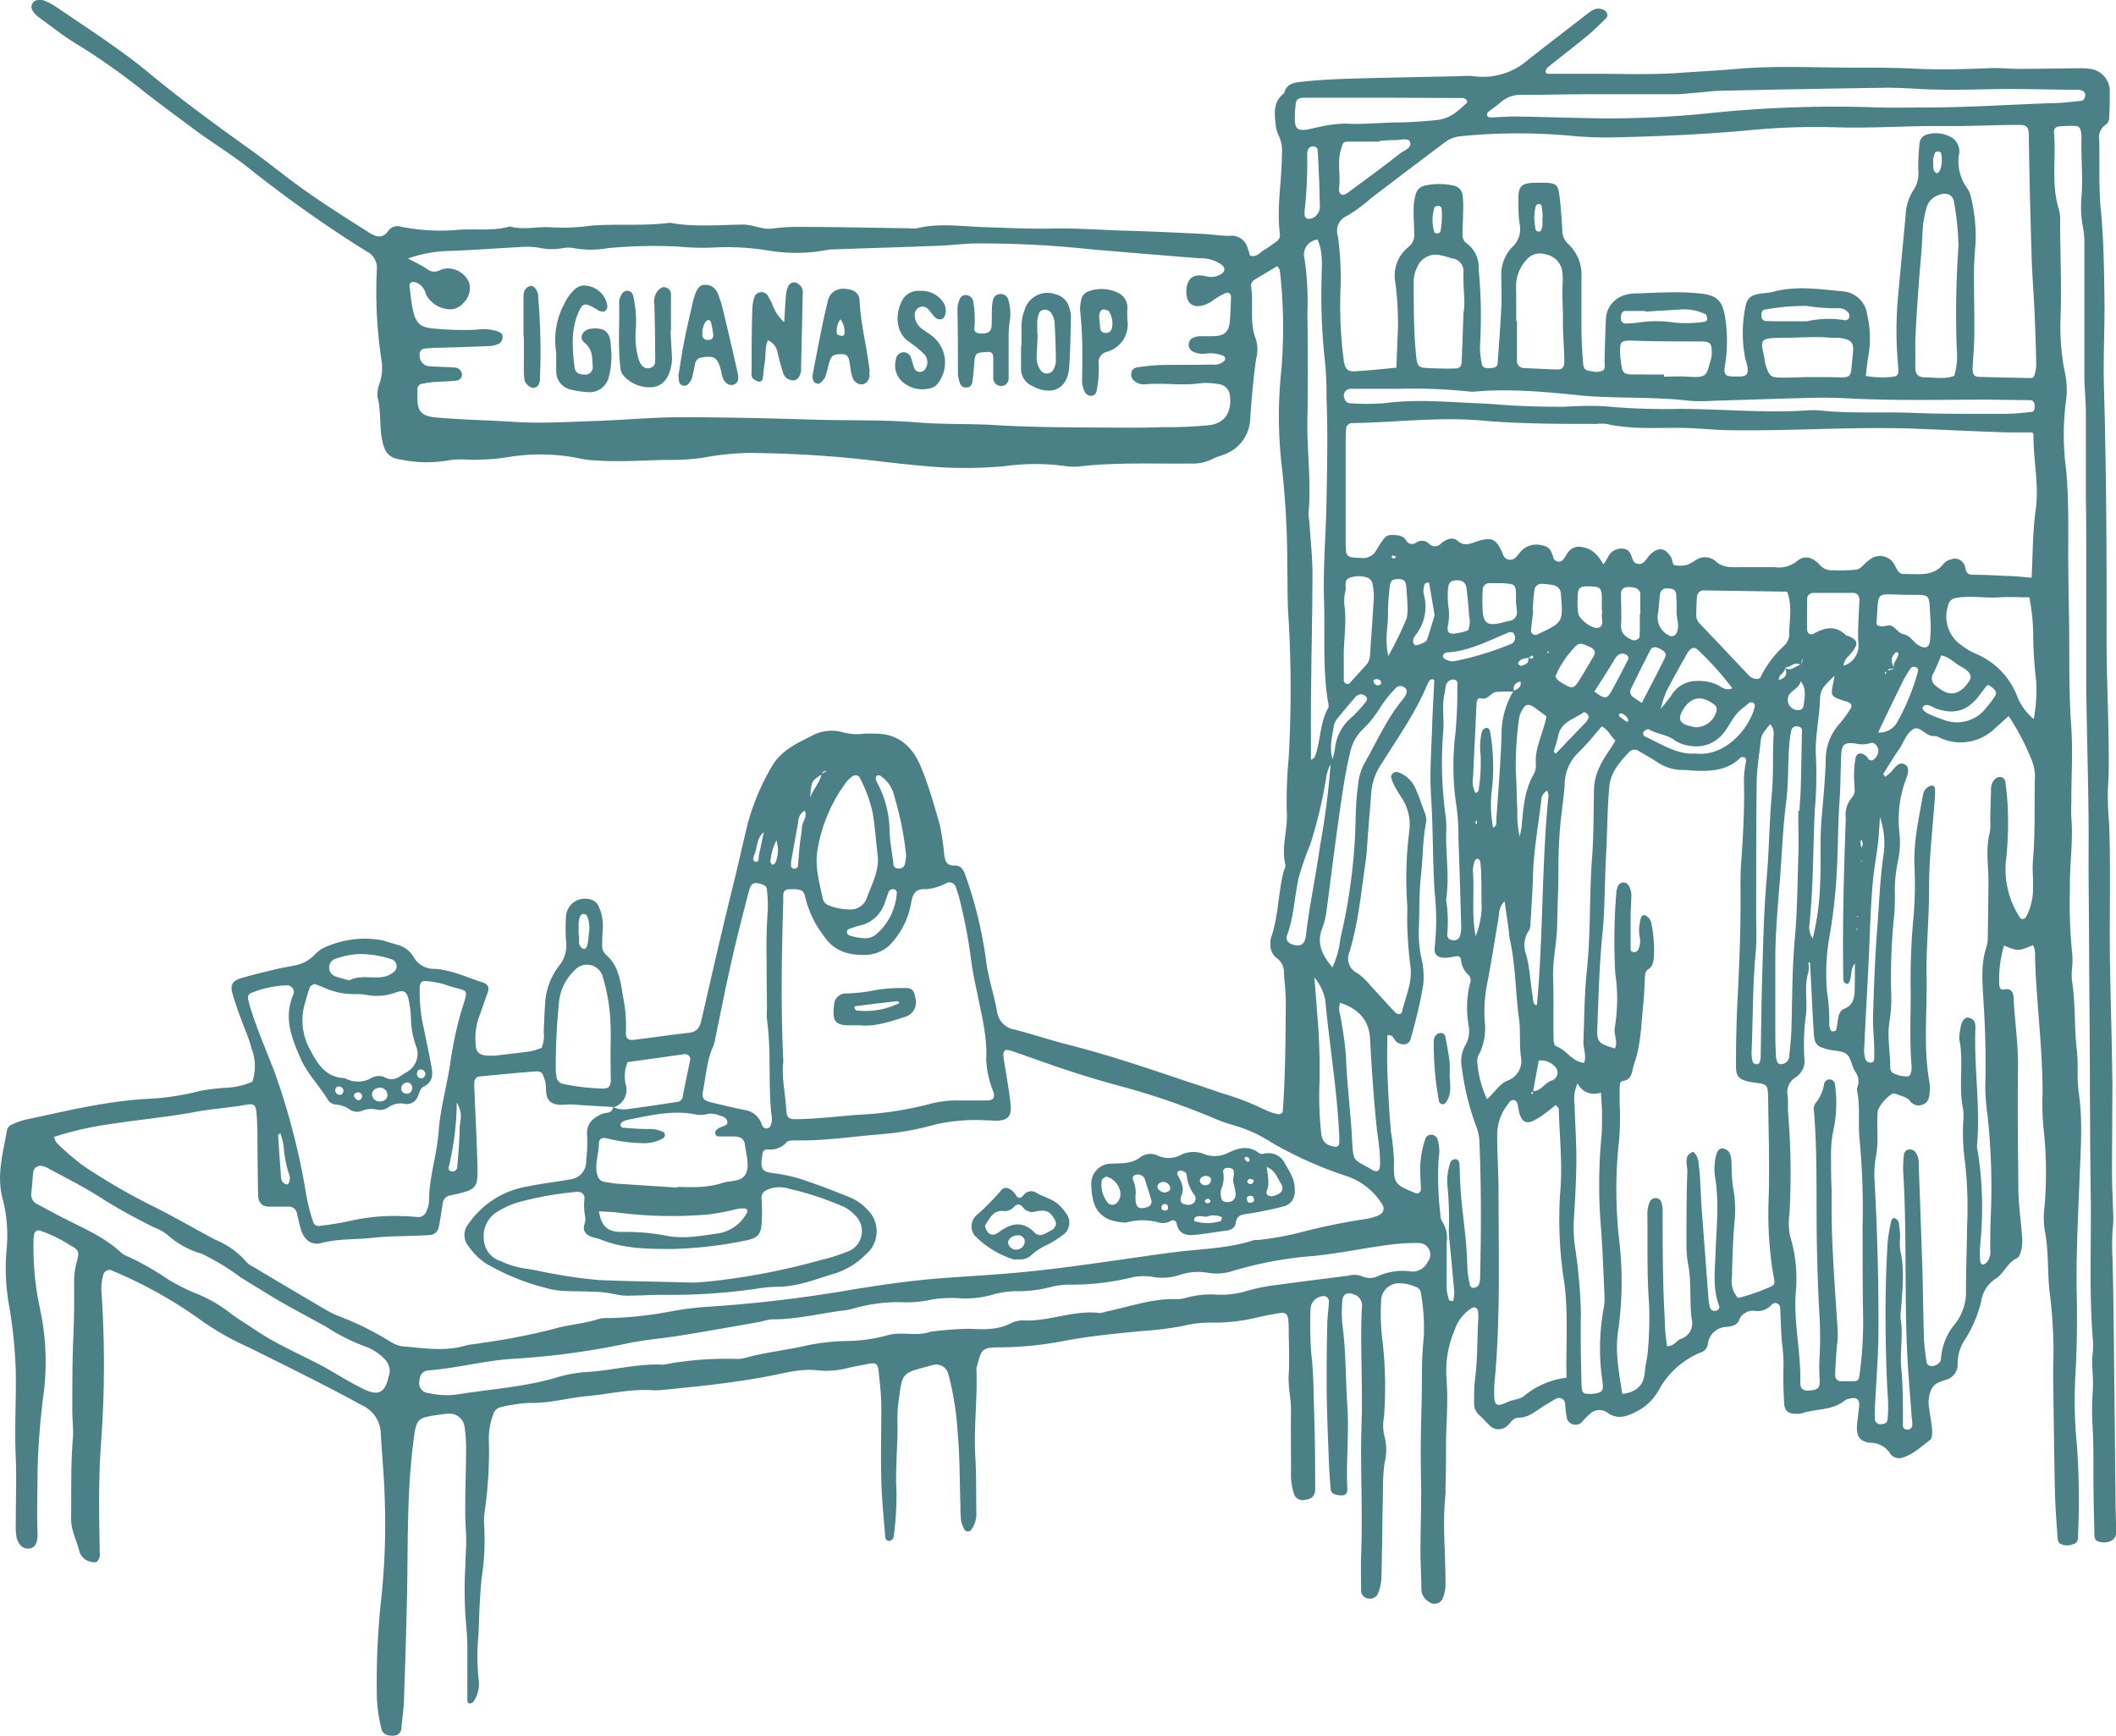 <svg xmlns="http://www.w3.org/2000/svg" viewBox="0 0 281.53 230.99"><title>stores-icon</title><g id="Layer_2" data-name="Layer 2"><g id="CREATIVE"><path d="M72.06,139.42a4.27,4.27,0,0,0,.28-2.15c.06-1.23.09-2.46.19-3.69a8.86,8.86,0,0,1,1.89-5.13,4.18,4.18,0,0,0,.89-3.19,26.05,26.05,0,0,1,0-3.42,2.53,2.53,0,0,1,3.5-2.08,1.51,1.51,0,0,1,.88.92,6.1,6.1,0,0,1,.52,2.83c-.06.7-.09,1.41-.09,2.11a1.7,1.7,0,0,0,.53,1.43c1.68,1.44,1.91,3.52,2.23,5.49a19.65,19.65,0,0,1,.4,4.73c-.07.87.27,1.17,1.07,1.07,2.44-.29,4.88-.67,7.32-.93,1.09-.12,1.43-.72,1.65-1.68,1.42-6.18,2.83-12.36,4.36-18.52.63-2.55,1.18-5.11,1.81-7.66a30.87,30.87,0,0,1,3.17-7.52c1.17-2.11,3.28-3.11,5.34-4.13a5.5,5.5,0,0,1,4.09-.49,7,7,0,0,0,2.88.2,11.64,11.64,0,0,1,1.32,0c3.28-.06,5.23,1.8,6.32,4.63,1,2.45,1.72,5,2.43,7.53a31.32,31.32,0,0,1,.58,3.9c.12.81.27,1.54,1.41,1.48.8,0,1.14.52,1.41,1.29A55.49,55.49,0,0,1,131.22,128c.3,2.25,1.07,4.42,1.45,6.68a2.79,2.79,0,0,0,2.27,2.29c2.39.6,4.72,1.41,7.11,2,4.6,1.18,9.12,2.63,13.62,4.16,2.25.76,4.51,1.48,6.75,2.27a35.86,35.86,0,0,1,5.91,2.27,9.14,9.14,0,0,0,1.77.59c.59-.09.58-.39.59-.62.33-4.83.36-9.67.38-14.5,0-1.23-.17-2.46-.24-3.69a2.27,2.27,0,0,0-1-2,2.13,2.13,0,0,1-.79-1.87,2.09,2.09,0,0,1,.06-.79c1-2.84.94-5.89,1.67-8.78.09-.34.31-.71.24-1-.58-2.39.39-4.73.19-7.09a62.85,62.85,0,0,1,.26-7.13,162.32,162.32,0,0,0,0-18.19c-.2-2.45-.13-4.93-.19-7.39a116.16,116.16,0,0,0-.7-12.9,57.91,57.91,0,0,1-.08-13.16,67.52,67.52,0,0,0-.21-13.18c0-.15-.17-.29-.34-.57-1,.62-2.08,1.23-3.11,1.87a.94.94,0,0,0-.36.94c.34,2.33-.27,4.74.65,7a4.84,4.84,0,0,1,0,2.56c-.38,2.69-.61,5.4-.79,8.11a5.21,5.21,0,0,1-3.42,4.57c-.47.22-1,.29-1.47.55a5.65,5.65,0,0,1-3,.67c-4.84.06-9.69-.17-14.52.35a7.39,7.39,0,0,1-2.1,0,29.81,29.81,0,0,0-8.17,0A56.23,56.23,0,0,1,123,62c-3.78-.31-7.53-.86-11.3-1.18-4-.35-8.08-.52-12.13-.56a37.51,37.51,0,0,0-6,.63,28.2,28.2,0,0,1-4.21.3c-3.34,0-6.68.32-10,.07a11.13,11.13,0,0,1-1.83-.18,26.14,26.14,0,0,0-10-.25,29.86,29.86,0,0,1-5.26.33,10.79,10.79,0,0,0-2.9.14,16.79,16.79,0,0,1-6-.15c-1.6-.2-2.18-.92-2.52-2.56-.39-1.89-.12-3.85-.62-5.73A4.1,4.1,0,0,1,50.5,51a6.58,6.58,0,0,0,.29-2.86,60.59,60.59,0,0,1-.65-12.33,2.39,2.39,0,0,0-1.32-2.33A169.3,169.3,0,0,1,32.89,22.2C30.67,20.46,28.26,19,26,17.33s-4.38-3.25-6.54-4.91a92.41,92.41,0,0,0-8.8-6.28C8.68,5,6.88,3.53,5,2.18a3.06,3.06,0,0,1-.68-.79A.92.92,0,0,1,5.05,0a2,2,0,0,1,.78.06A9.06,9.06,0,0,1,7.47.91c4.13,2.84,8.38,5.52,12.25,8.72,4.48,3.71,9.19,7.12,13.91,10.51,1.57,1.13,3.1,2.33,4.64,3.51,3.43,2.62,7.09,4.91,10.73,7.23,1,.62,1.85,1,2.71-.22a1.5,1.5,0,0,1,1.67-.49,26.67,26.67,0,0,0,7.87.38c2.19-.11,4.42.2,6.57-.42,1.91.54,3.83-.08,5.76.13a27.14,27.14,0,0,0,5-.23c3.51-.29,7,.08,10.55-.39,3.24.59,6.5.28,9.75.24,1.34,0,2.53.71,3.89.53a25.08,25.08,0,0,1,3.68-.22c4.83,0,9.66.12,14.49.18a4.17,4.17,0,0,0,1.06,0c3-.73,6-.24,8.94-.15s6,.25,9,.19c3.25-.08,6.5.19,9.76.28,3.51.1,7,.26,10.53.44,1.13.06,2.27.27,3.4.24A2.21,2.21,0,0,1,166,33c.12.33.2.66.3,1,.89.29,1.33-.42,1.9-.75s1.16-.79,1.74-1.2a1,1,0,0,0,.34-.95c-.44-3.53.27-7,.27-10.54a4.8,4.8,0,0,0-.44-2.57,4,4,0,0,1-.39-1.52c-.19-1.51-.29-3,1.14-4.08.27-1.16,1.1-1.36,2.16-1.49,3-.35,6-.42,9-.5,4.13-.1,8.27-.18,12.41-.27a9.27,9.27,0,0,1,1.58,0,9.09,9.09,0,0,0,7.33-2.2c2.55-2,5.16-4,7.73-6,.65-.5,1.25-1,2.15-.68.58.19.85.79.43,1.21-.81.8-1.61,1.6-2.48,2.32-1.7,1.4-3.45,2.73-5.16,4.11a1,1,0,0,0-.37.6c0,.36.37.33.6.33h6.07c3.69,0,7.4.14,11.07-.12,2.63-.19,5.27-.31,7.89-.55C236.4,8.72,241.59,9,246.78,9c2.55,0,5.1,0,7.63.12,3.6.2,7.19.08,10.78-.07,1.14,0,2.29.11,3.43.11,2.63,0,5.27-.06,7.9-.08a11.86,11.86,0,0,1,1.58.08,3,3,0,0,1,2.6,3.1c0,1,0,1.93-.05,2.89,0,.53,0,1.11-.49,1.43a2.06,2.06,0,0,0-.86,2.08c.07,3.08-.09,6.14.21,9.23.37,3.85.43,7.74.48,11.61.06,4-.18,8.09-.06,12.12.31,11,.37,22,.34,33,0,4,.16,8.08.24,12.13.05,2.72.13,5.45-.06,8.17a44.36,44.36,0,0,0,.17,4.75c.23,6.34,0,12.67.12,19,.09,5.11.25,10.21.31,15.32,0,4.05-.05,8.09-.05,12.14,0,1.67.1,3.33.14,5a12.69,12.69,0,0,1,0,1.85,28,28,0,0,0-.08,4.2c.16,6.34.2,12.68.27,19q.07,6.75.14,13.48c0,1.41.08,2.81.07,4.21a1.21,1.21,0,0,1-.6,1.11,2.23,2.23,0,0,1-2,0c-.17-.09-.27-.45-.28-.69-.06-2.9-.15-5.81-.13-8.72,0-2,0-4-.13-6.07a32.45,32.45,0,0,1,0-3.69,23.1,23.1,0,0,0,0-3.43,14.74,14.74,0,0,1,0-2.1,12.06,12.06,0,0,0,.09-1.58c-.57-6.51-.23-13-.32-19.55-.07-4.49-.08-9-.11-13.47,0-5.72-.06-11.45-.1-17.17,0-5.52-.11-11-.07-16.57,0-7-.25-13.9-.32-20.85,0-5.9,0-11.8,0-17.69,0-2.38,0-4.76-.05-7.14,0-3.78,0-7.57,0-11.36,0-1.67-.2-3.34-.2-5,0-5.81,0-11.61,0-17.41a10.56,10.56,0,0,0-.16-2.1,14.91,14.91,0,0,1-.22-4.21c.22-2.65-.09-5.28,0-7.93a4.13,4.13,0,0,0-.08-.78c-.06-.38-.28-.7-.66-.71a16.88,16.88,0,0,0-2.36.07.7.7,0,0,0-.56.79c.31,3.4-.41,6.87.65,10.23a5.91,5.91,0,0,1,.17,1.84c0,4.21.21,8.43.05,12.65a31.44,31.44,0,0,0,.5,6.84,11.11,11.11,0,0,1,.26,3.93,34.67,34.67,0,0,0,0,9.49c.31,3.51.28,7,.26,10.54,0,4,.12,8.1.14,12.15,0,3.87,0,7.74.28,11.61.2,3.15,0,6.33,0,9.5,0,.79-.06,1.58,0,2.37.26,3.17-.25,6.33-.19,9.5a66.38,66.38,0,0,0,.31,8.69,10.3,10.3,0,0,1,0,1.57,10.45,10.45,0,0,0-.05,1.85c.52,3.13.28,6.33.68,9.47a25.78,25.78,0,0,1,.09,2.64,21.12,21.12,0,0,0,.11,2.64c.61,3.94.28,7.89.13,11.85-.19,5.09-.47,10.18-.36,15.29q.11,5.25-.17,10.52a60.34,60.34,0,0,0,.19,9.5,100.51,100.51,0,0,1,.14,12.15c0,.44-.08.9-.64,1a2.07,2.07,0,0,1-1.77-.08,1.07,1.07,0,0,1-.3-.69c-.13-2-.3-4-.35-6.06-.1-4.13-.14-8.27-.2-12.41,0-1.84-.09-3.7,0-5.54a61.94,61.94,0,0,0-.54-8.94c-.27-2.71-.09-5.45-.64-8.14a11.54,11.54,0,0,1,0-3.16,53.05,53.05,0,0,0-.17-10.54,37.14,37.14,0,0,1-.1-4.48c0-5-.56-10-.87-15-.07-1.05-.1-2.11-.13-3.16a3,3,0,0,0-.26-1.5c-2,.83-2,.83-3.86.06A15.37,15.37,0,0,0,266,131c0,.39.19.76.6.66,1-.26,1.28.4,1.31,1.14.14,3.08.63,6.13.58,9.23-.07,5.37,0,10.74.05,16.11,0,2,.32,4,.46,6A7.53,7.53,0,0,1,269,166c-.1.5-.29,1.23-.64,1.39-1.29.59-1.7,2-2.81,2.71a4.34,4.34,0,0,0-1.95,3,16.57,16.57,0,0,1-2.14,5.08,5.79,5.79,0,0,0-1,3.23,2.09,2.09,0,0,1-1.58,2.17c-.75.27-1.49.42-1.91,1.25a4.2,4.2,0,0,0-.29,2.58c.12,1,.31,1.91.39,2.88,0,.42,0,1-.23,1.25-1.23.92-2.36,2.06-3.91,2.44a1.47,1.47,0,0,1-1.56-.75,3.06,3.06,0,0,0-2.46-1.27c-1.46-.12-1.94-.86-1.84-2.34.07-.88.23-1.75.29-2.63s-.46-1.12-1.2-.92a1.78,1.78,0,0,0-.73.27c-1.67,1.36-3.83,1.05-5.71,1.7a2.56,2.56,0,0,1-.79.06c-1,0-1.5-.39-1.55-1.39-.09-1.58-.15-3.17-.09-4.75a20.66,20.66,0,0,0-.18-3.15c-.17-1.57-.16-3.17-.26-4.75a.65.65,0,0,0-1.11-.5,2.51,2.51,0,0,1-2.11.87,2,2,0,0,0-2.29,1.29c-.25.61-.95.73-1.57.82a2.57,2.57,0,0,0-2.54,2.25,1.39,1.39,0,0,1-1,1.17,11.16,11.16,0,0,0-5.54,5,7,7,0,0,1-3,2.86c-1.36.7-2.57,1.08-3.92.07a1.81,1.81,0,0,0-2.22.21,11.65,11.65,0,0,0-1.1,1.12,1.19,1.19,0,0,1-2-.62,15.76,15.76,0,0,1-.21-1.83.82.82,0,0,0-1.14-.71c-.47.21-.89.54-1.35.79-1.22.66-2.2,1.79-3.76,1.77-.68,0-1,.7-1.44,1.07a1.67,1.67,0,0,1-2.38-.07c-.45-.41-.83-.89-1.29-1.28a2,2,0,0,1-.75-1.62,27.73,27.73,0,0,1,.11-3.16c.37-2.72.28-5.45.45-8.18a7.38,7.38,0,0,0-.05-1,.55.55,0,0,0-.79-.37,5.41,5.41,0,0,0-2.27,2.83,14,14,0,0,0-1.12,6.68c.21,2.7,0,5.44-.07,8.17,0,2.11,0,4.23-.07,6.34a7,7,0,0,1,0,.79c-.42,3.87,0,7.74,0,11.61a5,5,0,0,1-.31,2.07,1.19,1.19,0,0,1-1.9.61,2,2,0,0,1-1-1.77c0-1.67-.13-3.34-.12-5,0-3.08.14-6.16.08-9.24-.05-2.46-.06-4.92,0-7.39s.12-4.75.12-7.13c0-1.55.09-3.14.24-4.71a26.64,26.64,0,0,0-.37-5.78,1,1,0,0,0-.8-.91,5.12,5.12,0,0,0-2-.44,2.37,2.37,0,0,0-2.51,2.46,29.34,29.34,0,0,0,.23,5.54,53.81,53.81,0,0,1,.16,9.75,6.18,6.18,0,0,0,0,2.35,7.37,7.37,0,0,1,.06,3.87,23.25,23.25,0,0,0-.19,2.89c-.08,4.13-.12,8.27-.21,12.4a7,7,0,0,1-.38,1.8,1.18,1.18,0,0,1-1.42.87,1.08,1.08,0,0,1-.91-1.13c0-1.5-.05-3,0-4.49.19-4.75,0-9.5,0-14.26,0-2.1.12-4.21.11-6.32,0-2.73-.08-5.46-.09-8.19,0-1.49,0-3,.1-4.49a1.54,1.54,0,0,0-1.12-1.59c-.84-.34-1.44,0-1.49.84a17.68,17.68,0,0,0,0,3.17c.49,3.59.41,7.21.66,10.8s-.18,7.38,0,11.06c0,.52-.14.86-.69.88-.87,0-1.46-.22-1.51-.74-.12-1.22-.2-2.45-.25-3.68-.12-3.16-.26-6.32-.3-9.49,0-2.9,0-5.81.08-8.71,0-1,.17-2.1.22-3.15,0-.6-.52-.9-1.11-.67a1.77,1.77,0,0,0-1.34,1.75,53.51,53.51,0,0,0,.1,5.81c.34,2.81.3,5.63.4,8.44.11,3.17.11,6.34.13,9.52,0,1-.42,1.41-1.42,1.53a1.21,1.21,0,0,1-1.43-.87,8.46,8.46,0,0,1-.37-2.87c0-2.73-.05-5.46,0-8.19,0-1.59-.41-3.12-.31-4.73.13-2.1,0-4.22,0-6.32a7.55,7.55,0,0,0-.07-1.06c-.08-.68-.38-.94-1.05-.83-1,.15-1.91.33-2.86.54a24.4,24.4,0,0,1-6.27.74,14.21,14.21,0,0,0-3.67.41,44.72,44.72,0,0,1-5.75.72c-3.41.34-6.82.65-10.21,1.3a46.32,46.32,0,0,1-8.66.86c-2.44,0-2.34.37-3,2.76a.82.82,0,0,0,0,.27c.14,3.87-.39,7.74-.15,11.62.14,2.46.09,4.93.13,7.39a3.57,3.57,0,0,1-.68,2.23.56.56,0,0,1-.89,0,4.31,4.31,0,0,1-.46-1.22,21,21,0,0,1-.09-2.11c-.11-3.25-.07-6.52-.38-9.76a38.59,38.59,0,0,0-1.2-7.54,1.67,1.67,0,0,0-2.26-1.23c-.17,0-.34.09-.51.13-3.37.88-3.38.88-3.82,4.26a17.69,17.69,0,0,0-.21,2.9c.1,3.17-.32,6.32-.12,9.51a42.28,42.28,0,0,1-.38,6,.73.73,0,0,1-.46.52c-.42.1-.64-.2-.67-.59-.19-2.46-.45-4.91-.51-7.37-.09-3.26,0-6.52,0-9.78,0-1.58-.19-3.17-.35-4.74-.11-1.07-.4-1.25-1.34-1.06s-1.9.35-2.84.57a11.08,11.08,0,0,1-3.93.3c-2.24-.27-4.39.36-6.53.77-4.76.91-9.57,1.39-14.39,1.86a9.71,9.71,0,0,1-1.32,0c-2.83-.15-5.58.54-8.38.79-2.62.24-5.16,1-7.84.91a21,21,0,0,0-3.64.55,1.34,1.34,0,0,0-1.08,1,9,9,0,0,0-.58,3.36,55.85,55.85,0,0,1-.51,9.23,9.92,9.92,0,0,0-.1,2.37,32.17,32.17,0,0,1-.32,6.58c-.28,2.53-.35,5.08-.44,7.63a29.85,29.85,0,0,0,0,6,4.12,4.12,0,0,1-.66,3,.7.7,0,0,1-.41.26c-.39.07-.42-.27-.42-.5,0-2,0-4.05,0-6.08A33,33,0,0,0,62,216a55,55,0,0,1-.07-7.91c0-1.32.16-2.65.08-4-.25-3.7,0-7.4,0-11.09a19.58,19.58,0,0,0-.2-3.16,2,2,0,0,0-2.25-1.74l-.26,0c-4,.56-3.89.37-4.35,4.14-.82,6.57-.66,13.18-.79,19.77q-.15,6.85-.4,13.71c0,1.4-.23,2.8-.36,4.2a1,1,0,0,1-1,1c-.9.07-1.53-.25-1.66-.94a20.92,20.92,0,0,1-.59-3.89,103.24,103.24,0,0,1,.52-12.92A92.36,92.36,0,0,0,51.17,199c-.07-2.73-.35-5.44-.5-8.16a4.27,4.27,0,0,0-2.56-3.9c-4.94-2.71-10-5.18-15-7.67a36.6,36.6,0,0,1-6.4-3.64,59.35,59.35,0,0,0-11.73-6.55.83.83,0,0,0-1.24.55,6.46,6.46,0,0,0-.23,2.36,141.93,141.93,0,0,1-.09,20.31c-.31,4.49-.25,9-.16,13.45,0,.26,0,.53,0,.79a1.38,1.38,0,0,1-.33,1.21c-.3.25-1.32,0-1.72-.37a2.11,2.11,0,0,1-.61-.84c-.35-1.53-1.17-2.88-1.14-4.56.05-3.51-.06-7,.23-10.52.11-1.31-.08-2.63-.07-3.95,0-3.08,0-6.15.12-9.22.12-2.55.15-5.09.12-7.64a10.07,10.07,0,0,1,.38-2.87c.34-1.25.24-1.5-.92-2.11a18.25,18.25,0,0,0-4-1.94.58.58,0,0,0-.77.5,5.32,5.32,0,0,0-.09,1.05,38.55,38.55,0,0,0,.87,8.88,33.63,33.63,0,0,1,.54,10.74A100.36,100.36,0,0,0,5,195.43c0,2.9-.12,5.8,0,8.7,0,1.16-.35,1.75-1,1.88-.91.18-1.68-.53-1.85-1.79a14.09,14.09,0,0,1-.05-1.84c0-2.81.11-5.63,0-8.43-.18-3.87.06-7.74,0-11.61a63.57,63.57,0,0,0-.85-8.4,28.38,28.38,0,0,1-.36-7.86,19.24,19.24,0,0,0-.6-6.8c-.72-3.06.11-5.92.63-8.85a1,1,0,0,1,.62-.79A10.32,10.32,0,0,1,3.25,149c5.33-1.13,10.61-2.45,16.1-2.79a34.33,34.33,0,0,0,7.28-1.07,27.7,27.7,0,0,1,3.66-.43,9.57,9.57,0,0,0,3.29-.8,6.52,6.52,0,0,0-.1-4.38c-.37-1.44-1-2.81-1.51-4.21-.36-1-.71-2-1-3-.39-1.2-.11-1.82,1.14-2.19,1.6-.47,3.23-.85,4.85-1.24.77-.18,1.56-.28,2.33-.46a4.82,4.82,0,0,0,2.51-1.34,5.31,5.31,0,0,1,1-.85,12.85,12.85,0,0,1,8.15-1.12l1.77.54A3.59,3.59,0,0,1,55,127.27a3.07,3.07,0,0,0,2.82,1.63c2.25.15,4.25,1.11,6.33,1.79.88.29,1,.73.64,1.64-.39,1.07-.75,2.16-1.15,3.23A8.46,8.46,0,0,0,63.3,139c0,1,.53,1.38,1.53,1.45a1.13,1.13,0,0,0,.26,0,6.87,6.87,0,0,0,.79,0c1.58-.19,3.15-.36,4.72-.58A12,12,0,0,0,72.06,139.42Zm38-36.87c0-.19,0-.22.18-.1a.8.8,0,0,1-.13.13c-.35,0-.68,0-.75.43-1.4.9-1.4.9-1.57,3.12.39-1.12,1.28-2,1.53-3.17ZM240.42,89.92c.17,0,.18,0,0,.13a1.21,1.21,0,0,1-.05-.14c0,.48-.28.75-.79.71-.16.85-1,1.12-1.47,1.71a1.36,1.36,0,0,0,.85,2.12c.44.08.93,0,1-.56.15-1.09.41-2.22-.35-3.21A.71.71,0,0,1,240.42,89.92Zm4.49-.67.33-.66a2.84,2.84,0,0,0,2-3.19c-.09-1.83.09-3.68.15-5.52,0-.64-.27-1-.92-1-1.75,0-3.49,0-5.24,0a.81.81,0,0,0-.79.89c0,1.31-.05,2.63,0,4a.57.57,0,0,0,.91.51c1.51-.83,2.94-1.1,4.29.28.05.05.18,0,.26.05,1.28.56,1.39,1,.53,2.12-.46.61-1.22,1.06-1.12,2a.65.65,0,0,0-.33.63l-.85.51a17.44,17.44,0,0,0-1.29,1.29,2.59,2.59,0,0,0-.68,1.66c-.06,2.71-.75,5.37-.54,8.09a55.42,55.42,0,0,1-.16,6.82c-.25,5.06-.18,10.14-.71,15.19a2.67,2.67,0,0,0,.47,2l-.05,0a35.4,35.4,0,0,0,1-7.52c.14-2.79-.06-5.59.18-8.37.22-2.62.48-5.23.56-7.86a7.07,7.07,0,0,1,1.77-4.8,16.82,16.82,0,0,0,1.55-2.11.55.55,0,0,0-.32-.84c-.24-.1-.5-.15-.75-.24-1.56-.53-1.61-.63-1.26-2.25.07-.34.12-.69.18-1Zm-5-1.79c.06-.16.13-.15.18,0s-.08,0-.12.07c-.33.27-.29.64-.29,1a1.08,1.08,0,0,0-1.32,0,2.72,2.72,0,0,1-.87.3c.08.71-.92.88-.81,1.64.89-.26,1.22-.77.8-1.65.86.64,1.46-.33,2.19-.38Zm-33.71-.71c-.11.06-.39-.27-.35.15l.4-.21-.06-.11Zm44.89,2.56c-.15.09-.52.06-.2.39l.14-.46L252,89c-.22-.67.28-1.11.49-1.65.09-.21.21-.56-.18-.57-.15,0-.35.3-.47.5-.35.6,0,1.15.16,1.71C251.68,89,251.26,88.83,251.12,89.31Zm-48.79,1.36c-.71.17-1.07.57-.84,1.33-.79,0-1.57,0-2.35.06s-1.12,1.13-2.09.85c-.36-.11-.56.26-.57.68-.14,3.24-.32,6.48-.45,9.72a3.29,3.29,0,0,0,.31,2.18c.42-.07.42-.37.45-.61a23.07,23.07,0,0,0,.23-4.47,8.25,8.25,0,0,1,.2-3.13.81.81,0,0,1,.57-.44c.25,0,.44.19.49.48a27,27,0,0,1,.23,7.87,16.34,16.34,0,0,0,.17,4.93c.59-.28.42-.77.44-1.15.25-3.77.58-7.53.69-11.3a11,11,0,0,1,1.6-5.75c.54-.27,1.14-.5.89-1.29l.11.15Zm1-3.16c-.47.11-1,.12-1.28.63,0,.07-.07.21,0,.24s.28.25.37.22c.54-.19,1.16-.34.91-1.15a1.43,1.43,0,0,0,.43.17c.22,0,.31-.11.23-.29s-.15-.08-.2-.06A3.5,3.5,0,0,0,203.38,87.51ZM101.6,110.74c-.94.77-.82,2-1.25,3-.12.28-.21.87.14.91.6.09.4-.55.48-.89.23-1,.43-2,.65-3l-.06-.42Zm102.29,34.43c1.17.06,1.62-1.17,2.65-1.44a1.11,1.11,0,0,0,.29-1.88,2.53,2.53,0,0,0-2.1-.75c-.26,1.41-.52,2.77-.76,4.13-.14.1-.51.18,0,.35Zm-26.54-44a5.27,5.27,0,0,0-.92,2.42,61.53,61.53,0,0,1-2.08,8.7,40.83,40.83,0,0,0-1.56,4.47c-.57,2.56-.63,5.22-1.56,7.71-.21.56.15,1,.73,1.19,1.06.35,1.65,0,1.79-1.19.47-4,1.33-8,1.89-12a105.89,105.89,0,0,0,1.41-10.94c0-.15.17-.3.23-.47a14.78,14.78,0,0,0,.35-1.54,6.17,6.17,0,0,1,2.18-4.06,19.7,19.7,0,0,0,1.95-2.13.49.49,0,0,0-.07-.7,1,1,0,0,0-.69-.26,1.12,1.12,0,0,0-.66.36c-.81.93-1.6,1.88-2.37,2.83a2.17,2.17,0,0,0-.49.92C177.23,98.07,176.79,99.61,177.35,101.17ZM81.73,147.29c-1.84-.11-3.69-.2-5.53-.34-1-.07-2,.27-2.85-.28-1-.67-.53-1.95-.85-2.93s-.36-1.25-1.37-1.18c-2.46.18-4.91.43-7.36.66a.75.75,0,0,0-.65.72,5.29,5.29,0,0,0,0,1.05c.13,3.17.29,6.33.39,9.5.11,3.73.08,3.74-3.6,4.56a1.15,1.15,0,0,0-1,1c-.17,1.05-.3,2.1-.52,3.13a1.29,1.29,0,0,1-1.26,1.14l-1.32.07c-2.1.09-4.2.07-6.28.3-2.27.26-4.57.09-6.82.7-1.32.35-2.3-.5-2.69-1.87-.19-.68-.35-1.37-.5-2.05a1.08,1.08,0,0,0-1.11-.93c-.88,0-1.76,0-2.64,0S34.36,160,34.34,159c-.05-2-.05-4.05-.08-6.08,0-1.5,0-3-.1-4.49s-.3-1.64-1.56-1.42c-2.34.41-4.71.54-7,1-3.72.66-7.5,1-11.24,1.59a42.75,42.75,0,0,0-7.19,1.67c.16.34.21.63.39.79a30.7,30.7,0,0,0,3.59,3.09,84.17,84.17,0,0,0,8.65,5.06c3,1.46,5.89,3.16,8.84,4.73a10.85,10.85,0,0,1,4.06,2.86,2.53,2.53,0,0,0,.83.65q4.76,2.84,9.53,5.64a17,17,0,0,0,1.63.87A40.71,40.71,0,0,1,52,178.54a3.89,3.89,0,0,0,2,.62c2.62.24,5.23.63,7.85-.11.76-.22,1.57-.23,2.34-.39a87.1,87.1,0,0,0,9.32-1.81c2-.61,4.15-.71,6.16-1.37a4.08,4.08,0,0,1,1.31-.11,49.55,49.55,0,0,0,7.88-.82,44.23,44.23,0,0,1,4.7-.65,180.13,180.13,0,0,0,19.66-2.3c3.9-.63,7.82-1.21,11.78-1.52,3.76-.29,7.53-.48,11.3-.85,6.58-.64,13.09-1.73,19.63-2.59,3.65-.49,7.38-.48,10.93-1.66a2.24,2.24,0,0,1,.52,0,43.47,43.47,0,0,0,5.2-.9,81.93,81.93,0,0,1,9-1.88,7.45,7.45,0,0,0,1.53-.38c1-.32,1.24-1,.66-1.79a8.92,8.92,0,0,0-4.47-3.51,52.41,52.41,0,0,1-10.1-4.5,18.65,18.65,0,0,0-5-2.29,18.36,18.36,0,0,1-2.49-.87A98.45,98.45,0,0,0,150,144.76c-2.46-.65-4.92-1.37-7.34-2.15-2.68-.87-5.32-1.84-8-2.77-1-.34-1.26-.12-1.12,1,.08.61.21,1.21.3,1.82.22,1.48.51,3,.63,4.45s-.45,1.94-1.82,2c-.52,0-1-.06-1.58-.06a24.1,24.1,0,0,0-6.56.54,37.52,37.52,0,0,1-7.24,1.31c-3.77.29-7.51.91-11.31.82-.43,0-1,0-1.26.2a2.86,2.86,0,0,1-2.57,1c-.42,0-.63.24-.7.62,0,.17,0,.35-.07.52-.18,1.55.14,1.82,1.37,2a22.88,22.88,0,0,1,3.61.74c2.25.74,4.48,1.58,6.68,2.48a6.65,6.65,0,0,1,2.37,1.64,4,4,0,0,1-.22,6,10,10,0,0,1-4,2.48c-2.6.76-5.13,1.85-7.93,1.8a18.18,18.18,0,0,0-2.63.27,80.66,80.66,0,0,1-12.62.8c-1.31,0-2.63.1-4,.1a7.64,7.64,0,0,1-2.09-.16,15.08,15.08,0,0,0-3.41-.36c-1.92-.11-3.94.08-5.74-.46a31.21,31.21,0,0,1-8.05-3.26,8.57,8.57,0,0,1-2.41-2.39,2.31,2.31,0,0,1,.06-2.94,11.85,11.85,0,0,1,7-4.78c.86-.19,1.73-.35,2.6-.49,1.29-.22,2.6-.37,3.89-.62a2.39,2.39,0,0,0,2.15-2.56,18.61,18.61,0,0,0,.13-3.16c-.17-1.64.68-2.41,2-3,.51-.21,1.32,0,1.44-.89a3.88,3.88,0,0,0,2.33.21c2.08-.27,4.16-.59,6.23-.91a.82.82,0,0,0,.71-.68c.32-1.63.66-3.26,1-4.89a.68.68,0,0,0-.82-.77l-7.51,1.05a5,5,0,0,0-.28,2.87A2.43,2.43,0,0,1,81.73,147.29ZM185.79,48.92c.07-1.76.12-3.41.2-5.06a41.71,41.71,0,0,0-.35-6.32,4.85,4.85,0,0,1,1.79-4.71,2,2,0,0,0,.72-1.84c0-1.06-.09-2.12-.07-3.17a7,7,0,0,1,.24-1.83,1.62,1.62,0,0,1,1.2-1.29,9.09,9.09,0,0,1,3.92,0,1.48,1.48,0,0,1,1.16,1.28,11.29,11.29,0,0,1,.07,1.84c0,1-.06,2.11-.08,3.16,0,.53,0,1,.53,1.38a3.94,3.94,0,0,1,1.61,3.44A65.32,65.32,0,0,1,196.91,46a9.91,9.91,0,0,0,.23,2.35c.11.73.72.63,1.24.62s.85-.18.89-.73c.16-2.46.36-4.91.48-7.37.06-1.32,0-2.65,0-4a5.29,5.29,0,0,1,1.35-3.9,3.27,3.27,0,0,0,1.06-3.28,17.62,17.62,0,0,1-.13-2.63c-.09-2.39.26-2.75,2.65-2.75.35,0,.71,0,1.06,0,1.25.09,1.55.29,1.72,1.55.21,1.57.3,3.15.4,4.73a2.42,2.42,0,0,0,.78,1.87,5.58,5.58,0,0,1,1.77,4.51c0,2.2,0,4.41,0,6.61,0,1.58.09,3.16.22,4.74.06.81.33,1,1.21,1.08a2.09,2.09,0,0,0,1.51-.15c.27-.4.12-.84.13-1.28.05-1.84.1-3.69.18-5.54a3.47,3.47,0,0,1,2.67-3.21,5.38,5.38,0,0,1,1.56-.18c1.59-.07,3.17-.14,4.75-.15a30.29,30.29,0,0,1,3.69.17c2.19.26,2.82,1,3.2,3.17a20.69,20.69,0,0,1-.05,6.57c-.16,1,.08,1.26,1.09,1.29.35,0,.71,0,1.06,0,.77-.06,1-.39.87-1.23-.07-.43-.23-.85-.32-1.27a17.86,17.86,0,0,1,0-6.56c.23-1.44.78-1.81,2.31-2a11.16,11.16,0,0,0,1.31-.18c3.14-.88,6.3-.37,9.44-.08a3.53,3.53,0,0,1,3.18,3.06,13.79,13.79,0,0,1,.21,5.24c-.18.93-.26,1.88-.39,2.94a12.05,12.05,0,0,0,3.73.1.65.65,0,0,0,.6-.73c0-.44-.05-.88-.08-1.32a50.65,50.65,0,0,1,0-8.17q.52-5.64,1.06-11.29a6.37,6.37,0,0,1,1-3.25,4,4,0,0,0,.67-2.75,30.22,30.22,0,0,1,.16-3.42,1.34,1.34,0,0,1,.86-1.24,4.15,4.15,0,0,1,3.55.43,2.21,2.21,0,0,1,.82,2.36A6,6,0,0,0,261.7,25a3.25,3.25,0,0,1,.52,1.19,21.79,21.79,0,0,1,.63,6c-.11,1.4-.21,2.8-.22,4.21,0,2.64.07,5.28.05,7.92,0,1.58-.16,3.16-.23,4.74,0,.74.21,1.07.83,1.08,2.28.07,4.57.11,6.85.16a.52.52,0,0,0,.56-.43,4.8,4.8,0,0,0,.23-1.29c-.05-2.37-.12-4.75-.23-7.12s-.31-4.91-.39-7.37c-.16-5.36-.3-10.73-.37-16.09,0-1.21-.39-1.4-1.37-1.38-2.55,0-5.1.11-7.65.15-1.5,0-3,0-4.49,0-4.13.06-8.27.3-12.4.16a91,91,0,0,0-11.32.4c-6,.56-12.11.82-18.18.95a51.14,51.14,0,0,1-5.8-.24,76.87,76.87,0,0,0-14.23.07,4.18,4.18,0,0,0-2.2.78c-3.3,2.49-6.62,5-9.89,7.49a20,20,0,0,1-3.18,2.34A2.15,2.15,0,0,0,178,31.4a40.41,40.41,0,0,1,.34,7.37,56.93,56.93,0,0,0,.45,9.23c.17,1.09.5,1.46,1.51,1.4C182.12,49.29,184,49.09,185.79,48.92ZM54.29,34.39c1.12.61,1.84.94,2.48,1.37a1.54,1.54,0,0,0,1.71.21,2.74,2.74,0,0,1,1-.26,3.09,3.09,0,0,1,2.92,1.87,2.65,2.65,0,0,1-.71,2.68,2.29,2.29,0,0,1-2.36.83,3.62,3.62,0,0,1-2.68-2,2.24,2.24,0,0,0-1.07-1.42,1.61,1.61,0,0,0-.73-.16.5.5,0,0,0-.36.61c.13,1,.22,2.11.45,3.13.4,1.81,1,2.34,2.89,2.47a41,41,0,0,0,5.54.15,6.08,6.08,0,0,1,2.87.23c.33.13.65.29.62.73a1,1,0,0,1-.46.89,3.45,3.45,0,0,1-1.25.32c-2.2.1-4.4.16-6.6.23a16.38,16.38,0,0,0-2.11.12c-.49.08-.67.52-.6,1a1.36,1.36,0,0,0,1.36,1.34c1.14.09,2.29.08,3.43.18a1,1,0,0,1,.84.9c0,.52-.35.8-.81.84-.88.09-1.76.1-2.64.17-.61,0-1.23.12-1.83.23a.73.73,0,0,0-.65.71c0,.26,0,.53,0,.79-.1,2.17.51,2.84,2.58,3,3.42.31,6.85.35,10.27.58,3.58.23,7.2,0,10.8-.12,3.78-.13,7.56-.49,11.34-.5,5.9,0,11.79.14,17.68.32,4.58.14,9.15,0,13.72.36,3.51.31,7,.15,10.56.37,4.4.27,8.8.29,13.2.32,3,0,6,.07,9-.05a55.68,55.68,0,0,0,6.32-.28c2.31-.35,2.82-2.12,2.64-3.82A1.71,1.71,0,0,0,162,51.09,8.23,8.23,0,0,0,159.6,51c-2.37.34-4.75-.08-7.12.12a2,2,0,0,1-1.5-.39,1.08,1.08,0,0,1-.45-1.15.85.85,0,0,1,.7-.69,28,28,0,0,1,3.15-.32c2.29-.06,4.58,0,6.87-.07a2,2,0,0,0,1.49-.35c.13-.12.28-.28.28-.42a.6.6,0,0,0-.28-.4,4.63,4.63,0,0,0-2.33-.28,3.06,3.06,0,0,1-1.79-.32,1,1,0,0,1-.47-.89,1,1,0,0,1,.51-.86,2.51,2.51,0,0,1,1-.25c.61,0,1.23,0,1.85,0,1.49-.07,2-.63,2.13-2.08.06-1.06.13-2.11.14-3.17a.5.5,0,0,0-.73-.48,9.56,9.56,0,0,0-1.8,1.06,3.36,3.36,0,0,1-1.7.65,1.39,1.39,0,0,1-1.6-1.05,3.29,3.29,0,0,1-.11-1c.12-1.66.91-2.28,2.6-1.91a2.52,2.52,0,0,0,2-.27c.57-.35.61-.83.12-1.24a4.79,4.79,0,0,0-3-.88q-7.11-.56-14.21-1.17a136.83,136.83,0,0,0-15.28-.8c-1.76,0-3.5.25-5.26.31-4.66.18-9.33.32-14,.48a3.53,3.53,0,0,0-.79.08,22.1,22.1,0,0,1-7.61.1,34.93,34.93,0,0,0-7.08-.45,32,32,0,0,1-5-.1,65.26,65.26,0,0,0-9.48.21,12.85,12.85,0,0,1-4.46,0,3.9,3.9,0,0,0-1.56,0,8.1,8.1,0,0,1-3.14-.06,10,10,0,0,0-2.63-.08c-3.25.16-6.5.43-9.75.52A17.68,17.68,0,0,0,54.29,34.39Zm159.05,40.7c.26-.41.42-.63.55-.86A2,2,0,0,1,216,73c.88.13,1,.83,1.25,1.5a.91.91,0,0,0,1.52.22c.31-.3.53-.71.85-1,1.08-1,2-.83,2.75.51.21.36.07,1,.62,1a3.86,3.86,0,0,0,1.55-.1,7.72,7.72,0,0,0,1.14-.65,2.19,2.19,0,0,1,2.5.11c1,1,2.23.88,3.47.87,1.49,0,3,0,4.49,0a3.78,3.78,0,0,0,2.93-.79c1-.84,2.05-.57,3,.44a2.12,2.12,0,0,0,1.84.76,19.46,19.46,0,0,0,3.16-.1c.6-.13,1-.88,1.62-1.25a2.18,2.18,0,0,1,3.48.85c.28.49.5,1,1.11,1,1.89-.05,3.94.45,5.36-1.42a1.79,1.79,0,0,1,.9-.51,1.4,1.4,0,0,1,1.94,1.14c.15.68.39.87,1,.89,1.5,0,3,.08,4.49.16,1.12,0,2.24.15,3.33.23.17-3.1.13-6.11.55-9.06.47-3.37-.34-6.64-.3-10,0-.07-.09-.15-.16-.27-1.11,0-2.25,0-3.39,0-4-.14-7.92-.32-11.87-.48-8.28-.33-16.55.31-24.82.19-1.68,0-3.34-.18-5-.26-3.86-.2-7.76.29-11.59-.58a6.44,6.44,0,0,0-1.32,0c-5,0-10,0-15.05-.43-5.8-.54-11.6.23-17.4.32a.79.79,0,0,0-.85.8q-.06.8-.06,1.59,0,6.74,0,13.47c0,2,.08,2,2,2.08a2,2,0,0,0,2.14-1.15,14.27,14.27,0,0,1,.88-1.31,1.19,1.19,0,0,1,1.1-.59c.71,0,1.44,0,1.89.67a.9.9,0,0,0,1.34.36,1.36,1.36,0,0,1,1.72.1,1.06,1.06,0,0,0,1.61,0c.64-.55,1.54-.94,2.18-.38,1,.91,1.93.3,2.9,0,1.75-.45,2.22-.21,3.05,1.53.08.16.11.34.2.49a1,1,0,0,0,1.56.26,5.83,5.83,0,0,0,.69-.8,2.8,2.8,0,0,1,2.88-.85c.94.12,1.29.81,1.48,1.63a.63.63,0,0,0,.12.23.77.77,0,0,0,1.14.09,4.75,4.75,0,0,0,.59-.87,1.81,1.81,0,0,1,2-.85C211.88,73,212.6,73.86,213.34,75.09Zm17.9,97.6a27.16,27.16,0,0,0,3-.94c2.13-.94,2-.43,1.61-2.61a50.93,50.93,0,0,1-.54-9.47c.15-4.31,0-8.62-.05-12.92-.06-2.67.08-2.45-2.34-2.79l-.26-.05c-1.38-.34-1.72-.75-1.69-2.23,0-3,.07-6,.22-8.93.24-4.84.44-9.67.38-14.52,0-1.06,0-2.12.07-3.17.25-3.42.45-6.85.41-10.29a13.45,13.45,0,0,1,.24-3.41c.07-.27,0-.54-.27-.62a.6.6,0,0,0-.49.1c-1.75,1.7-3.93,1.8-6.17,1.69-.44,0-.88-.1-1.31-.09a6,6,0,0,1-3.49-1c-.8-.53-1.64-1-2.48-1.49a1,1,0,0,0-1.23,0c-1.28,1.35-2.56,2.79-2.73,4.69-.28,3.07-.27,6.15-.44,9.23-.19,3.42-.13,6.85-.47,10.28-.43,4.2-.53,8.43-.69,12.65-.07,1.86.18,2.05,2.34,2.69.46-.95-.22-1.88,0-2.85a23.22,23.22,0,0,0,.05-7.11,78.83,78.83,0,0,1,.14-10.76,2.31,2.31,0,0,1,.28-1,.8.8,0,0,1,1.3-.05,2.74,2.74,0,0,1,.42,1.22c0,1-.09,1.93-.1,2.9,0,1.49,0,3,0,4.47,0,.22.13.3.34.34a.59.59,0,0,0,.66-.26,2.67,2.67,0,0,0,.19-1.8,5.59,5.59,0,0,1,.23-2.6.43.43,0,0,1,.66-.13,1.52,1.52,0,0,1,.7,1.07,17.88,17.88,0,0,1,.33,4.2c-.07.72-.08,1.4-.78,1.84-.43.27-.4.75-.43,1.18-.07,1.05-.08,2.11-.19,3.16-.29,2.8-.31,5.64-1.27,8.33-.3.86-.16,2-1.51,2.18-.35.05-.38.55-.39.89,0,.71,0,1.41,0,2.12a35.67,35.67,0,0,1-.06,4.74,59.72,59.72,0,0,0,0,13.43,46.63,46.63,0,0,1-.11,11.86c-.49,2.88.08,5.71.52,8.59,1.91-.22,2.85-1.13,3-2.9.08-1,.35-1.9.41-2.86a49.29,49.29,0,0,0,.15-6.31c-.3-4-.16-7.92-.22-11.88a4.25,4.25,0,0,1,.29-1.54.86.86,0,0,1,.82-.56.78.78,0,0,1,.76.6,3.64,3.64,0,0,1,.16,1c0,4.84,0,9.68.28,14.51a25.33,25.33,0,0,0,.31,3.59c1,0,1.28-.81,1.92-1a2.17,2.17,0,0,0,1.36-2.58c-.32-2.45,0-4.93-.49-7.37a14.51,14.51,0,0,1-.21-2.63c0-3.26,0-6.52.12-9.78,0-.85-.55-2,.77-2.5.78.62.71,1.55.82,2.4s.11,1.58.16,2.37c.06,1,.09,1.93.16,2.9q.44,5.79.88,11.57a7.36,7.36,0,0,0,.24,1.55.63.63,0,0,0,.88.31.47.47,0,0,0,.31-.62c-.85-2.22-.56-4.52-.48-6.79.11-3.52.55-7-.09-10.54a6.43,6.43,0,0,1,0-1.58c.11-1.47.51-2.15,1.17-2,1,.27,1,1.15,1.06,1.92a23.48,23.48,0,0,0,.18,3.15,15.72,15.72,0,0,1,.18,5c-.18,2.37-.26,4.74-.31,7.12A3.29,3.29,0,0,0,231.24,172.69ZM250.55,103l.3.34c.2-.16.41-.31.6-.48.61-.57,1.14-1.72,2.08-1.1.63.42.24,1.49-.06,2.23a15.4,15.4,0,0,0-.76,6.77,11.84,11.84,0,0,1-.16,3.67,19.24,19.24,0,0,0-.44,4.71,25.68,25.68,0,0,1-.09,2.63,78,78,0,0,0-.41,10,20,20,0,0,1-.19,4c-.4,2.13.11,4.21.07,6.31a.86.86,0,0,0,.34.67,3.88,3.88,0,0,0,2,.45.52.52,0,0,0,.36-.3,3,3,0,0,0,.15-1c-.28-3.25-.13-6.51-.12-9.77a89.21,89.21,0,0,1,.29-9.24,52.77,52.77,0,0,0,.21-7.65c-.15-3.29.6-6.44,1.16-9.63a1.49,1.49,0,0,1,.82-1,.66.66,0,0,1,.49-.07.5.5,0,0,1,.25.38,7.52,7.52,0,0,1,0,1.06c-.28,4.11-.8,8.23-.78,12.34,0,4-.41,7.9-.33,11.85.08,4.66-.46,9.34.41,14a4.17,4.17,0,0,1,0,1.06c-.05.71-.11,1.44-.93,1.73a1.4,1.4,0,0,1-1.66-.45c-.48-.61-1.22-.67-1.85-.95a1,1,0,0,0-.51-.06,5.34,5.34,0,0,0-1.95,2.22c-.2,2,.16,4-.24,6.06a14.19,14.19,0,0,0-.17,3.68q.52,9.63.5,19.28c0,3.51-.31,7-.47,10.54a9.38,9.38,0,0,0,0,1.59.69.69,0,0,0,.73.61c.51,0,.91-.13.95-.65a17.9,17.9,0,0,0,.05-2.64c-.23-3.51-.3-7-.32-10.54s.07-6.85.27-10.27a21.58,21.58,0,0,1,.47-2.86c.05-.24.2-.54.5-.43a.87.87,0,0,1,.5.53,13.84,13.84,0,0,1,.2,1.83,10.21,10.21,0,0,0,0,1.84c.63,2.61.3,5.22.13,7.83a5.82,5.82,0,0,0-.07,1.31c.38,2.2-.12,4.41.09,6.58s.23,4.56.22,6.85c0,.26,0,.53,0,.79a.52.52,0,0,0,.45.54.64.64,0,0,0,.79-.5,4.58,4.58,0,0,0-.06-1c-.23-3.24-.54-6.48-.66-9.72-.3-7.65,0-15.32-.48-23a14.42,14.42,0,0,1,.1-2.37.77.77,0,0,1,.7-.68,1,1,0,0,1,.89.46,2.45,2.45,0,0,1,.37,1.51q.26,7,.49,14c.09,3.08.11,6.16.21,9.24a30.18,30.18,0,0,0,.36,3.14c.05.4.61.59,1.05.42s.85-.46.85-.91a8.06,8.06,0,0,1,2-4.79,7,7,0,0,0,1.33-4.44c0-2.73.12-5.46.14-8.19a55.42,55.42,0,0,0-.23-8.45,29.12,29.12,0,0,1-.29-5.52,7.53,7.53,0,0,0,0-1.84c-.66-3,.12-6.16-.5-9.2a4.53,4.53,0,0,1,.11-1.31c.14-1.2.61-1.83,1.27-1.61.87.28.76,1.06.74,1.75-.15,5.1.69,10.19.22,15.29a3,3,0,0,0,.12.78,48.33,48.33,0,0,1,.31,12.37,14.87,14.87,0,0,0,0,2.11c0,.24.14.57.46.5a1.29,1.29,0,0,0,.56-.46,2.25,2.25,0,0,0,.32-1.52c0-1.41,0-2.82.06-4.23a89.69,89.69,0,0,0-.43-13.71,27.28,27.28,0,0,1-.29-3.94c.1-3.78,0-7.55-.25-11.33-.14-2.36-.36-4.75.41-7.08a4.3,4.3,0,0,0,.17-1.3q.06-3.7.09-7.39c0-2.19-.41-4.38.19-6.56a6.91,6.91,0,0,0,.05-1.58c0-1.32.08-2.64.1-4a2,2,0,0,1,.33-1.25,1.08,1.08,0,0,1,.88-.51.73.73,0,0,1,.7.66c.13,1,.23,1.92.29,2.88a46.05,46.05,0,0,1-.24,7.88,11.83,11.83,0,0,0,1.87,7.27c.19.32.62.26.84-.08a7.9,7.9,0,0,0,.91-4.07c.06-1.14-.11-2.29,0-3.42.33-3.78.16-7.57.27-11.35a6.08,6.08,0,0,0-.43-2,32.52,32.52,0,0,0-3.07-5.87l-1.8,1.61a6.53,6.53,0,0,1-6.85,1.49c-.42-.14-.84-.47-1.23-.44-1.14.1-1.91-1.45-2.81-.92s-1.23,1.65-1.79,2.53C252,100.64,251.28,101.82,250.55,103ZM104.22,141.25c-.26,1.8.22,4,.37,6.16.09,1.39.27,1.52,1.58,1.49,2.64-.05,5.27-.37,7.9-.58a45.56,45.56,0,0,0,9.63-1.44,14,14,0,0,1,3.93-.47c1.23,0,2.46,0,3.7,0,.81,0,1.08-.36.83-1.18a12.59,12.59,0,0,1-.95-4.36c.16-3-.65-5.94-1.21-8.86a48.46,48.46,0,0,1-.88-4.93,69.12,69.12,0,0,0-1.34-7,14.2,14.2,0,0,0-.6-2,.89.89,0,0,0-1.26-.59,6.68,6.68,0,0,1-2.76.81c-1.21-.1-1.71.54-1.91,1.67a10.57,10.57,0,0,1-2.38,5.22,4.79,4.79,0,0,1-3.62,1.85c-2.23.08-4.2-.43-5.53-2.37a13.75,13.75,0,0,1-2.55-5.15c-.19-1-.47-1.15-1.43-1.22h-.53c-.73,0-1,.23-1,.88,0,.26,0,.52,0,.79C104,126.94,103.87,133.89,104.22,141.25Zm80.36-3.51c0,1.55-.05,3.11,0,4.66.11,2.72.24,5.45.48,8.16a31.94,31.94,0,0,1,.41,3.92c-.08,3,.06,3.1,2.83,4.25a.54.54,0,0,0,.75-.46c0-.7-.08-1.4-.08-2.1a12.35,12.35,0,0,1,.68-4.67.8.8,0,0,1,.83-.53.91.91,0,0,1,.78.61,5.37,5.37,0,0,1,.14,2.61,42.19,42.19,0,0,0,.24,7.37,1.79,1.79,0,0,0,.26,1,3.89,3.89,0,0,1,.57,2.77c0,2,0,4.05,0,6.07a6.3,6.3,0,0,0,.32,1.54c0,.1.28.14.44.17s.14-.12.15-.2a4.37,4.37,0,0,0,.11-1c-.19-2.26-.42-4.52-.63-6.78a11.73,11.73,0,0,1-.1-1.31,46.13,46.13,0,0,0-.2-6.33,7.42,7.42,0,0,1,.34-2.6.77.77,0,0,1,.7-.67c.44,0,.56.37.58.73.05.88.06,1.76.11,2.63.19,3.69.9,7.33.93,11a14.35,14.35,0,0,0,.34,2.34.48.48,0,0,0,.57.42,1,1,0,0,0,.61-.38,2.63,2.63,0,0,0,.19-1c.13-6,.16-11.95-.09-17.93a6.21,6.21,0,0,0-.39-2.05,34.67,34.67,0,0,1-1.95-7.91A4.37,4.37,0,0,1,195,139a3.84,3.84,0,0,0,.4-2.55,13.6,13.6,0,0,1,.15-5.5,1.1,1.1,0,0,0-.17-1.24,3,3,0,0,1-1-2.08.5.5,0,0,0-.58-.41c-.43.06-.86.17-1.29.2-1.2.08-1.78-.37-1.62-1.47a33.14,33.14,0,0,0,0-7.11c-.3-4.29-.2-8.6-.49-12.9-.21-3.14.06-6.32.15-9.48.06-1.94.19-3.86.27-5.8a.25.25,0,0,0-.33-.28.32.32,0,0,0-.22.09,3.49,3.49,0,0,0-.4.67c-1.53,3.68-3.84,6.92-5.93,10.27a8.15,8.15,0,0,0-1.48,3.83c-.11,1.66-.27,3.33-.4,5-.13,1.49-.16,3-.38,4.47-.59,4-.94,8-2.13,11.93a2.16,2.16,0,0,0,1.08,2.85,8.82,8.82,0,0,1,1.71,1.64c1.08,1.15,2.13,2.34,3.22,3.49.4.43.93.38,1-.09.46-2,1.43-3.93,1.07-6.15a55.2,55.2,0,0,1-.41-6.05c0-.7.06-1.41,0-2.1a50.05,50.05,0,0,1,.26-9.48,6.56,6.56,0,0,0-.79-4.29c-.38-.59-.77-1.18-1.1-1.79a5.79,5.79,0,0,1-.49-1.21c-.12-.4.42-.85.84-.74a3.93,3.93,0,0,1,2.52,2.52c.45.94.74,2,1.13,2.94a2.77,2.77,0,0,1,.09,1.56c-.41,2.26-.37,4.56-.63,6.83s-.18,4.55-.27,6.83a16.17,16.17,0,0,0,.3,3.92,10.65,10.65,0,0,1,.28,3.67c-.39,2.42-1,4.81-1.66,7.19-.22.86-1.13,1-1.91.43C185.43,138.3,185.36,137.58,184.58,137.74Zm-64.74,35.51a21.41,21.41,0,0,0-6.22.82,7.33,7.33,0,0,1-1.55.3c-3.14.41-6.22,1.2-9.41,1.16a9.69,9.69,0,0,0-1.54.34c-3.46.6-6.93,1.22-10.4,1.79-2.52.41-5.08.59-7.56,1.14a103.3,103.3,0,0,1-15.14,2c-3.7.26-7.28,1.24-11,1.52-.8.06-1.16.59-1.22,1.46A1.3,1.3,0,0,0,57,185.34a10.66,10.66,0,0,0,3.94.17c4.24-.68,8.54-.95,12.7-2.12a18.45,18.45,0,0,1,4.13-.83c3.51-.17,7-1.17,10.49-1a.85.85,0,0,0,.26-.05,45.5,45.5,0,0,1,9.18-.72A4.1,4.1,0,0,0,99,180.7c2.54-.73,5.18-1,7.73-1.56a29,29,0,0,1,6.27-.73,21.66,21.66,0,0,0,5.2-.79c1.8-.48,3.69.2,5.49-.4a.76.76,0,0,1,.26-.06,45,45,0,0,1,5-.37c1.88.09,3.87.19,5.67-.8a3.59,3.59,0,0,1,1.8-.3c3.34.07,6.53-1.42,9.92-1a2.52,2.52,0,0,0,.77-.18c3.17-.64,6.25-1.81,9.56-1.66a4.94,4.94,0,0,0,1.3-.23,12.27,12.27,0,0,1,3.92-.37,12.06,12.06,0,0,0,3.91-.47,23.73,23.73,0,0,1,3.09-.69c3.49-.48,7-.92,10.47-1.36a2.9,2.9,0,0,1,1.82.06,2.56,2.56,0,0,0,2.29-.07,8,8,0,0,1,4.13-.57,2.22,2.22,0,0,0,2.36-1.28,1.53,1.53,0,0,0-1.15-2.49,26.17,26.17,0,0,0-4,.23c-3.3.44-6.57,1.13-9.9,1.48a50.46,50.46,0,0,0-10.88,2,7.06,7.06,0,0,1-3.39.24,7.67,7.67,0,0,0-3.65.28,7.17,7.17,0,0,1-3.65.27,7.2,7.2,0,0,0-2.88.11,33.82,33.82,0,0,1-7.84.93,10,10,0,0,0-2.88.33,17.53,17.53,0,0,1-4.44.54,11.62,11.62,0,0,0-3.38.5,13.28,13.28,0,0,1-3.92.46,16.65,16.65,0,0,0-3.94.13A15,15,0,0,1,119.84,173.25ZM53.44,161.8c.7,0,1.4.06,2.1.12a1.14,1.14,0,0,0,1.21-.82,3.37,3.37,0,0,0,.33-1.26c0-3.19,1.06-6.21,1.29-9.37.21-2.88,1-5.72,1.47-8.57a52.09,52.09,0,0,1,1.49-7.23c1.16-3.64,1-2.54-2.16-3.69a13,13,0,0,0-2.33-.44c-.67-.11-1,.15-1,.87a22.24,22.24,0,0,0,.34,4.46c.43,2,.84,4,1.21,5.95.2,1.07.26,2.13-1,2.73-.54.27-.57.86-.8,1.32a1.54,1.54,0,0,1-1.7,1,2.83,2.83,0,0,0-2.24.47,2,2,0,0,1-1.52.29,3.11,3.11,0,0,0-1.81.1,1.82,1.82,0,0,1-2-.26,3.71,3.71,0,0,0-1.74-.52,1.58,1.58,0,0,1-.88-.5C42.6,144.58,41,143,40.07,141c-1.2-2.74-2.4-5.52-1.06-8.62a.9.9,0,0,0-.86-1.29,13.82,13.82,0,0,0-4.85,1.07.73.73,0,0,0-.31.63,14.15,14.15,0,0,0,.55,2c.88,2.67,2,5.26,3,7.87A92.4,92.4,0,0,1,40.75,159a24,24,0,0,0,.92,3.57.75.75,0,0,0,.81.54c1.3-.17,2.61-.35,3.89-.63A26.29,26.29,0,0,1,53.44,161.8Zm38.74,8.84c.64,0,1.6-.1,2.57-.19a90.94,90.94,0,0,0,14.44-2.8,25.24,25.24,0,0,0,3.52-1.11,2.89,2.89,0,0,0,1-4.9,4.66,4.66,0,0,0-1.47-1.09,40.94,40.94,0,0,0-7.24-2.39,4.2,4.2,0,0,0-2.6,0c-.94.37-1.14.67-1.06,1.55a25.34,25.34,0,0,1,0,2.89c-.08,1.64-.49,2.12-2.16,2.45a55.11,55.11,0,0,1-9.67,1.12c-3.26,0-6.49,0-9.59-1.26-.72-.29-1.63-.27-2.1-1-.36-.54.09-1.2.07-1.8a9,9,0,0,1-.16-2.33c.18-.88-.31-1.32-1.22-1.19A45.33,45.33,0,0,0,68.79,160a12.2,12.2,0,0,0-2.62,1.21,3.76,3.76,0,0,0-1.8,3.58,3.19,3.19,0,0,0,2.25,3,12.05,12.05,0,0,0,3,.95c1.39.17,2.76.54,4.14.75a58.41,58.41,0,0,0,6,.82C83.79,170.48,87.82,170.52,92.18,170.64ZM240.81,128l-.2.07a4.41,4.41,0,0,1,0,1.26c-.67,2,0,4.16-.41,6.24a30.7,30.7,0,0,0-.13,5.26,2.6,2.6,0,0,1-1.15,2.5,2.29,2.29,0,0,0-1.07,2.48c.08.79,0,1.59.06,2.37a97,97,0,0,1,.17,13.42,8,8,0,0,0,.1,2.89,19.54,19.54,0,0,1,.76,7.32c-.35,4.07.7,8.05.58,12.11,0,.92.39,1.17,1.38,1.07s1.23-.36,1.21-1.31a25.9,25.9,0,0,1-.05-2.64,49.51,49.51,0,0,0,0-6.33c-.2-3.6-.31-7.2-.35-10.81-.06-5.36.08-10.73-.37-16.09a1.5,1.5,0,0,1,.18-1,5.16,5.16,0,0,0,1.17-2.58.75.75,0,0,1,.76-.62.72.72,0,0,1,.69.67,17.49,17.49,0,0,1-.14,5.78,15.31,15.31,0,0,0-.38,3.91c0,1.41,0,2.81.07,4.22,0,2.91,0,5.81.18,8.71.16,3.52.45,7,.65,10.54a16.28,16.28,0,0,1-.14,1.83c-.09,1.23-.18,2.46-.21,3.69a.76.76,0,0,0,.83.81h1.06c1.19,0,1.24,0,1.37-1.05a51.91,51.91,0,0,0,.46-7.37c-.09-4.05-.06-8.09-.08-12.14a97.49,97.49,0,0,0-.37-11.33c-.28-2.25.11-4.56-.37-6.82a1.22,1.22,0,0,1,.09-.52,2.18,2.18,0,0,0-.35-2c-.45-.73-.53-1.81-1.12-2.29s-1.67-.42-2.52-.64c-1.45-.37-1.75-.66-1.85-2.16C241.12,134.33,241,131.17,240.81,128ZM207,147a25.18,25.18,0,0,1-2,1.54c-1.48.95-2.6,1.45-3-1.19-.07-.43-.11-.94-.67-1-.37,0-.55.36-.76.63a6.59,6.59,0,0,0-1.37,4.17c0,2.55.19,5.1.18,7.64,0,8.18.25,16.37-.48,24.53a18.63,18.63,0,0,0-.1,2.11c0,1.61.31,1.79,1.8,1.09.71-.34,1.56-.28,2.21-.82a10.72,10.72,0,0,1,5.61-2.4c-.09-4.22.25-8.35-.27-12.47a54.17,54.17,0,0,1-.58-12.07c.36-3.77-.09-7.55-.18-11.32C207.27,147.31,207.1,147.18,207,147ZM51.85,182.57a2.31,2.31,0,0,0-.67-1.75,6.74,6.74,0,0,0-2.65-1.7,26.11,26.11,0,0,1-5.14-2.6c-2.61-1.45-5.27-2.81-7.81-4.38-1.19-.74-2.4-1.46-3.59-2.21a30.94,30.94,0,0,0-5.17-3.13,11.64,11.64,0,0,1-4.57-2.53,6.72,6.72,0,0,0-1.82-1c-2.44-1.22-4.83-2.51-7.15-4s-4.6-2.58-6.91-3.86a3.65,3.65,0,0,0-.74-.28,1,1,0,0,0-1.2.72c-.11,1-.16,1.92-.26,2.88A1.38,1.38,0,0,0,5,160.23c1.09.57,2.16,1.17,3.26,1.73,2.72,1.41,5.59,2.57,7.88,4.72a3.06,3.06,0,0,0,.92.51,37,37,0,0,1,5.26,3,25.58,25.58,0,0,0,3.77,1.9,18.29,18.29,0,0,1,4.13,2.3c1.18.93,2.46,1.69,3.7,2.52,2.94,2,6.19,3.33,9.27,5,1.69.94,3.34,2,5.07,2.84,2.12,1.07,3,.57,3.48-1.77C51.78,182.93,51.8,182.84,51.85,182.57ZM256.19,14.3c5.55,0,11.08-.38,16.63-.57,1.4,0,2.79-.18,4.19-.33.16,0,.36-.36.41-.58a.66.66,0,0,0-.49-.8,1.53,1.53,0,0,0-.52-.08c-3.79,0-7.57-.16-11.35-.08-3.08.07-6.15.14-9.23,0-1.76-.1-3.52-.21-5.28-.18q-10.68.15-21.35.39c-1.14,0-2.28.17-3.42.26-1,.07-1.93.2-2.89.21-4,0-7.93,0-11.89,0-2.82,0-5.63.09-8.45.08a4,4,0,0,0-2.9,1c-.52.47-1.13.84-1.67,1.29a.54.54,0,0,0-.13.46.47.47,0,0,0,.37.25c1.14,0,2.29-.14,3.43-.12,3.86.06,7.73.2,11.59.25A132.53,132.53,0,0,0,228,15a162,162,0,0,1,20.55-.75C251.1,14.37,253.65,14.3,256.19,14.3ZM213.11,96.64c-1,1.16-2,2.42-3.12,3.49a5.94,5.94,0,0,0-1.81,4.25c-.05,1-.19,1.92-.3,2.88a60.16,60.16,0,0,0-.53,8.17c0,2.54-.13,5.09-.17,7.64-.05,2.37-.63,4.7-.54,7.09.1,2.63,0,5.28.06,7.92,0,.43,0,1,.42,1.16,1.34.49,2,2,3.63,2.17.38-.94-.11-1.87-.08-2.8.12-3.17.13-6.35.46-9.49.53-5,.31-10,.69-15,.24-3.07.19-6.16.26-9.23a7.33,7.33,0,0,1,.71-2.79c.55-1.29,1.47-2.36,2.14-3.58C214.27,97.92,214,97.11,213.11,96.64ZM102,128.09a70.51,70.51,0,0,1,.16-7.12,19.39,19.39,0,0,0-.13-2.63c0-.39-.32-.57-.68-.69-1-.35-1.42-.19-1.71.92-.8,3.06-1.59,6.12-2.29,9.21-.78,3.42-1.45,6.87-2.17,10.31a5.62,5.62,0,0,1-.24,1c-.87,1.87-1,3.91-1.38,5.89-.22,1.13,0,1.43,1.08,1.69,1.45.35,2.9.69,4.36,1a2.77,2.77,0,0,1,2.33,1.88,1.18,1.18,0,0,0,.26.45.62.62,0,0,0,.47.13.63.63,0,0,0,.41-.26,2.27,2.27,0,0,0,.17-1.54c-.46-4.2,0-8.44-.59-12.64a11.87,11.87,0,0,1,0-1.58Q102,131.12,102,128.09Zm-60.18,2.8c-.2.15-.52.25-.59.45-.28.73-.47,1.5-.69,2.25a8,8,0,0,0,.73,6.1c1,1.9,2.1,3.67,4.6,3.75a3.59,3.59,0,0,0,3.51,0,2,2,0,0,1,1.79-.13c1.22.73,2.06-.16,2.88-.64a2.77,2.77,0,0,0,1.26-3.6,11.7,11.7,0,0,1-.63-3.6,14.24,14.24,0,0,0-.29-2.35c-.23-1.21-.63-1.47-1.79-1.06a7.23,7.23,0,0,1-3.88.3,8.23,8.23,0,0,0-1.57-.1,9.43,9.43,0,0,1-4.08-.88C42.66,131.19,42.24,131.06,41.8,130.89ZM90.08,158v-.08c1,0,1.94.06,2.9,0a12.42,12.42,0,0,0,3.11-.52c1.05-.38,2.51-.1,3.1-1.16s.09-2.6-.07-3.89c-.1-.84-.56-1.13-1.48-1.15-.62,0-1.23,0-1.84,0-.25,0-.53,0-.63-.35s.2-.6.49-.78a2.6,2.6,0,0,1,.25-.1c.36-.19,1-.23.85-.79s-.59-.61-1-.76a2.93,2.93,0,0,0-1.55-.22,4.14,4.14,0,0,1-1.56.09c-3.12-.65-6.12.1-9.13.7a2.11,2.11,0,0,0-.73.29.54.54,0,0,0-.24.41.45.45,0,0,0,.28.34c1.13.08,2.27.19,3.41.18a4.06,4.06,0,0,1,2,.4.49.49,0,0,1,.23.39.59.59,0,0,1-.22.43,5.07,5.07,0,0,1-2.78.66,21.18,21.18,0,0,1-4.69-.63c-.7-.17-1.09.05-1.1.69,0,1.31-.54,2.58-.27,3.93.15.71.45,1.11,1.17,1.19.52.06,1,.18,1.57.22Zm84.34-56.87c.35-.26.45-.3.48-.36.84-2.12.66-4.52,1.81-6.57.14-.26,0-.69-.05-1-.7-4.46-.35-9-.5-13.44-.14-4.29.25-8.6.33-12.9.08-4.66.19-9.33,0-14a43.69,43.69,0,0,0-.2-4.73,78.74,78.74,0,0,1-.47-10.52c0-1.89.31-3.86-.52-5.73a2,2,0,0,0-1.73,2.57,39.23,39.23,0,0,1,.38,7.1c.05,4.66.09,9.33,0,14-.1,4.22.53,8.43.15,12.65a9.65,9.65,0,0,0,.11,1.31c.15,2.28.41,4.56.41,6.84,0,4.66-.12,9.32-.16,14C174.39,93.84,174.42,97.35,174.42,101.15Zm21.47-49a73.29,73.29,0,0,0-9.88-.4c-2.11,0-4.22,0-6.33,0a.91.91,0,0,0-.8,1.3.8.8,0,0,0,.76.62,30.43,30.43,0,0,0,4.48,0c4.14-.56,8.27-.18,12.4,0,1.84.06,3.69.27,5.53.34q3,.14,6.06.13a48.71,48.71,0,0,1,5.26-.08,85.8,85.8,0,0,0,10,.36c5.7,0,11.4.58,17.11.2a10.44,10.44,0,0,1,1.58,0c4.13.46,8.27.16,12.4.33s8.27.12,12.41.13a29.93,29.93,0,0,0,3.41-.26c.42,0,.43-.51.43-.84s-.15-.71-.59-.72l-5.81-.07c-5.8,0-11.61.15-17.41-.12-1.76-.09-3.51-.16-5.27-.13-4.57.1-9.14.27-13.71.4a22.33,22.33,0,0,1-3.17,0c-4.64-.55-9.31-.29-14-.66C205.81,52.14,200.79,51.66,195.89,52.13Zm14,92a5,5,0,0,0-.4,2.76c.07,2.54.26,5.08.24,7.62s-.17,5.26-.34,7.89a19.43,19.43,0,0,0,.15,3.41,71.75,71.75,0,0,1,.8,8.92c-.07,3.07,0,6.14.07,9.22a6,6,0,0,0,.09,1,.56.56,0,0,0,.54.48,5.18,5.18,0,0,0,1,0c1.16-.17,1.32-.4,1.18-1.55a29.31,29.31,0,0,1,.13-9.71,8.19,8.19,0,0,0,.11-2.1c-.15-3.25-.26-6.51-.53-9.74a67.79,67.79,0,0,1,.16-11.31,38.69,38.69,0,0,0-.1-5.67A2.42,2.42,0,0,1,209.88,144.1Zm44.94-98.68c0,1.14,0,2.28,0,3.42,0,.95.4,1.33,1.29,1.33,1.3,0,2.62.3,3.89-.2a9.2,9.2,0,0,0,.33-3.6,129.68,129.68,0,0,1,.23-13.66A36.81,36.81,0,0,0,260,27c-.11-1.13-1.09-1.52-2.17-1a2.37,2.37,0,0,0-1.45,1.45,14.21,14.21,0,0,0-.5,2.31c-.14,1.39-.14,2.8-.28,4.19C255.27,37.72,255,41.56,254.82,45.42ZM270,79.47c-1.43,0-2.74-.08-4,0-1.91.15-3.82-.27-5.73.08a1.2,1.2,0,0,0-1.07,1A4.61,4.61,0,0,0,261,85.87a9,9,0,0,0,1.8,1.08,10,10,0,0,1,5.56,5.64,7.42,7.42,0,0,0,2.23,3.08,21.43,21.43,0,0,0,.31-5.16,55,55,0,0,1-.39-6.55A28.69,28.69,0,0,0,270,79.47ZM116.8,114.09c-.23-2.07-.38-4-.68-5.9a18.78,18.78,0,0,0-1.71-4.68c-.2-.44-.71-.48-1.12-.13a4.2,4.2,0,0,0-.58.53,20.65,20.65,0,0,0-3.88,8.81c-.49,2.33.13,4.51.62,6.73a1.25,1.25,0,0,0,.79,1,7.79,7.79,0,0,0,2.83.55,2.24,2.24,0,0,0,2.15-1.28C115.92,117.84,116.92,116,116.8,114.09ZM81.23,140h0c0-1.15.07-2.3,0-3.43a24.23,24.23,0,0,0-1-6.5,2.18,2.18,0,0,0-3.75-1,6.7,6.7,0,0,0-2.12,4.41,86.81,86.81,0,0,0-.42,8.68,6.12,6.12,0,0,0,.09,1,1.11,1.11,0,0,0,1,1.07,28.81,28.81,0,0,0,5.24.6c.66,0,.94-.26,1-1C81.25,142.6,81.23,141.28,81.23,140ZM237.77,78.72l-11-.17a.91.91,0,0,0-1,.92c-.05.79-.08,1.59-.09,2.38a1.57,1.57,0,0,0,.51,1.16c2.12,2.22,4.23,4.46,6.34,6.69a2,2,0,0,0,.61.49c.41.17,1,.28,1.15-.21a14.39,14.39,0,0,1,3-4,2.18,2.18,0,0,0,.76-1.35C238,82.72,238.56,80.79,237.77,78.72ZM194.71,41.65c.3-1.53-.08-3.46,0-5.39a1.69,1.69,0,0,0-1.46-1.87c-.51-.12-1-.33-1.52-.41a2.65,2.65,0,0,0-3.21,1.66,3.93,3.93,0,0,0-.43,1.78c0,2,0,4,.07,6.07.05,1.4.13,2.8.3,4.2.13,1,.36,1.22,1.32,1.27,1.23.07,2.47.09,3.7.07.8,0,1-.26,1-1.18C194.57,45.92,194.63,44,194.71,41.65Zm44.55,66.23h.15c.06-1.06.15-2.11.18-3.16.07-2.46.1-4.92.16-7.38a.57.57,0,0,0-.59-.68.68.68,0,0,0-.82.47,11.76,11.76,0,0,0-.24,1.56c-.27,2.71-.11,5.44-.47,8.15-.45,3.49-.55,7-.84,10.51s-.57,6.82-.59,10.25c0,2.81,0,5.62,0,8.43,0,1.49,0,3,.09,4.47a2,2,0,0,0,.17.76c.18.43.56.35.89.24a1.07,1.07,0,0,0,.71-1c.11-1.22.26-2.44.29-3.67.11-4,.09-7.9.44-11.84s.37-7.9.5-11.85C239.3,111.39,239.26,109.63,239.26,107.88Zm-41.42,38.34c1-.8,1.59-2,2.76-2.46a2.78,2.78,0,0,0,1.75-3.2c-.23-1.75,0-3.49-.28-5.23-.45-3.47-.42-7-1.21-10.43-.08-.34-.06-.7-.11-1.05-.18-1.29-.37-2.57-.57-3.95a2.53,2.53,0,0,0-.73,1.78c-.5,2.94-.95,5.89-1.51,8.81a19.22,19.22,0,0,0-.39,5.5,7.8,7.8,0,0,1-.67,4.1,2,2,0,0,0-.34,1A13.88,13.88,0,0,0,197.84,146.22Zm3.89-103.51h.1c0,1.76,0,3.51,0,5.26a.92.92,0,0,0,.95,1c1.49.07,3,.15,4.47.19.6,0,.87-.32.88-1,0-1.92-.23-3.83-.18-5.76,0-1.48-.12-3-.06-4.46a8.18,8.18,0,0,0-.08-2.1,2.71,2.71,0,0,0-2.2-2,2.33,2.33,0,0,0-2.59.81,5.2,5.2,0,0,0-1.31,3.63C201.74,39.73,201.73,41.22,201.73,42.71Zm-24.46,86a11.79,11.79,0,0,0,1.06-3.82,76.5,76.5,0,0,0,1.89-12.51c.19-2.63.07-5.27.47-7.89a7.48,7.48,0,0,1,.76-2.78c1.67-2.89,3-6,5.14-8.6a2.86,2.86,0,0,0,.44-.65c.14-.31.26-.67-.1-.94a.85.85,0,0,0-1.2,0,16.47,16.47,0,0,0-2,2.46,14.82,14.82,0,0,1-2.45,3.09,5.92,5.92,0,0,0-1.62,2.94c-.74,3-1.13,6-1.57,9.08-.57,4-1.05,8-1.59,12a9.51,9.51,0,0,1-.54,2.3C175.13,125.45,175.85,127,177.27,128.7ZM184.21,13v0c-3.42,0-6.85,0-10.28,0-1.41,0-1.5.12-1.6,1.47a13.73,13.73,0,0,0-.05,1.57c.05,1.07.42,1.36,1.53,1.21.52-.06,1-.24,1.55-.32a17,17,0,0,1,3.65-.49c2.11.14,4.21-.09,6.31-.14,1.92,0,3.85-.13,5.77-.32s2.84-1.21,4-2.22a.3.3,0,0,0,0-.47.74.74,0,0,0-.41-.25c-.43,0-.87,0-1.31,0Zm-5.92,120.43a2.64,2.64,0,0,0,0,1.55,49.16,49.16,0,0,1,.78,5.48c.13,3.79.65,7.54.83,11.32.15,3,.28,2.42,2.5,3.77.87.53,1.22.3,1.22-.8a23.18,23.18,0,0,0-.15-2.36c-.08-.79-.22-1.57-.3-2.36-.41-3.93-.67-7.87-.89-11.82C182.18,135.82,180.77,134.19,178.29,133.42Zm68.5-5.26c-.7.87-.32,1.88-.83,2.6-.05.07-.15.16-.2.14a.83.83,0,0,1-.39-.22,1,1,0,0,1-.12-.51c-.13-7.12.08-14.24.33-21.36a3.43,3.43,0,0,1,.81-2.7,1.44,1.44,0,0,0,.35-1.23c0-.61-.08-1.23-.06-1.84a13.43,13.43,0,0,1,.18-2.1c.15-.83.8-.94,1.51-.28.12.11.18.32.31.41a.64.64,0,0,0,.47.07,1.53,1.53,0,0,0,.75-1.49c-.21-.64-.63-1-1.23-.74a3.7,3.7,0,0,1-1.81,0c-1.52-.19-1.84.12-1.9,1.73-.09,2-.07,4-.22,6.06-.18,2.46-.18,4.93-.28,7.38a74.13,74.13,0,0,1-1,10.23,28.16,28.16,0,0,0-.38,7.6,25.64,25.64,0,0,1,.3,4.47,1.77,1.77,0,0,0,.23.73c0,.06.15.11.22.1s.42-.05.45-.13a10.53,10.53,0,0,0,.23-1.27c.08-.63.23-1.35.81-1.58,1.36-.54,1.43-1.64,1.45-2.8S246.79,129.38,246.79,128.16ZM235.5,96.34c-.51.72-1.13,1.25-1.22,2.09-.2,1.83-.52,3.66-.55,5.49-.09,5.79-.06,11.59-.08,17.39,0,1.85.1,3.71-.07,5.54-.41,4.38-.34,8.77-.54,13.16a5,5,0,0,0,.16,1.28c0,.12.23.23.37.28a.47.47,0,0,0,.6-.35,4.43,4.43,0,0,0,.09-1c.06-3.24.09-6.49.18-9.74.14-4.57.22-9.13.62-13.68.33-3.76.34-7.54.69-11.3.23-2.55.08-5.09.22-7.63A1.74,1.74,0,0,0,235.5,96.34Zm5.35-46.17h0c.88,0,1.76,0,2.64,0,3.17.1,2.66.25,3-2.79.23-1.86-.08-2.2-1.83-2.44-.34,0-.7,0-1.05,0-2.11-.21-4.22,0-6.33,0-3.8,0-2.82.45-2.44,3.35a2.24,2.24,0,0,0,.16.5c.39,1.21.63,1.43,1.86,1.45S239.53,50.17,240.85,50.17ZM192.4,119.7a18.92,18.92,0,0,1,.15,4.65.69.69,0,0,0,.62.72.85.85,0,0,0,1.07-.51,3.76,3.76,0,0,0,.17-1.29q-.16-5.92-.37-11.85a26.83,26.83,0,0,0-.27-4.21,35.57,35.57,0,0,1-.12-9.72c.16-2,.28-4,.24-6,0-.39.21-.91-.42-1.07a1,1,0,0,0-1.11.86c-.08.35-.08.71-.16,1-.38,1.55-.08,3.13-.15,4.69a51.64,51.64,0,0,0,.25,11.32,12.47,12.47,0,0,1,.12,2.37C192.32,113.64,192.88,116.62,192.4,119.7Zm29-69.87v.28c1,0,2.11-.07,3.15,0,2.63.2,2.48-.15,3.13-2.47a3.38,3.38,0,0,0,.07-.78c0-1.12-.2-1.42-1.33-1.43-3,0-6,0-8.93-.1-1.95-.06-2,0-1.92,2.09,0,.18.05.35.07.53.2,1.8.31,1.89,2.08,1.87ZM178.79,87.68c0,1,0,1.92,0,2.89a.53.53,0,0,0,.26.37.55.55,0,0,0,.47,0c.77-.83,1.52-1.68,2.29-2.52a2.2,2.2,0,0,0,.48-1.46c.16-2.44.35-4.88.49-7.32a7.38,7.38,0,0,0-.15-1.82,1.11,1.11,0,0,0-.81-1,3.58,3.58,0,0,0-2.31.07c-.72.32-.38,1.08-.49,1.65a6,6,0,0,0-.17,1.82C179.22,82.8,178.73,85.24,178.79,87.68Zm-99.1,73.48c.3,2,1.19,2.73,2.9,2.75a28.39,28.39,0,0,1,5.77.44c2.51.56,4.88.07,7.32-.27a5.28,5.28,0,0,0,3.68-2.7.37.37,0,0,0-.25-.6,3.64,3.64,0,0,0-1,.06,31,31,0,0,1-3.89.74,56.76,56.76,0,0,1-11.87-.23C81.54,161.24,80.75,161.23,79.69,161.16ZM183.54,18.76v.08c-1.23,0-2.45,0-3.68,0s-1.13,0-1.45,1.06c-.53,1.72,0,3.48-.26,5.22a.86.86,0,0,0,.22.68c.33.28.69,0,.95-.16,2.32-1.71,4.66-3.41,6.91-5.19.55-.43,1.68-.75,1.36-1.59-.22-.56-1.28-.2-2-.23A18.32,18.32,0,0,0,183.54,18.76Zm-8.66,111.3c.14,1.86.26,3.14.34,4.43a84.65,84.65,0,0,1,.34,9.42,45.69,45.69,0,0,0,.22,6.82c.11,1.14.62,1.65,1.82,1.84a.48.48,0,0,0,.57-.39,8.06,8.06,0,0,0,0-1.3c-.29-6-1.29-11.85-1.84-17.78A6.51,6.51,0,0,0,174.88,130.06Zm74.85-46.92c.59.43,1.19,0,1.79.09s1,1,1.71,1.14c.94.18,1.33,1.09,2.09,1.52s1.34.32,1.45-.6a15.3,15.3,0,0,0,.07-2.87c-.22-3.75.17-3.21-3.34-3.28-4.16-.08-3.48-.66-3.84,3.78C249.65,83,249.71,83.08,249.73,83.14ZM204.3,133.72c.07,0,.19,0,.19-.07.85-9.24.61-18.54,1.53-27.77a2.42,2.42,0,0,0-.16-.7,1.5,1.5,0,0,0-.8,1.34c-.39,3.31-1,6.59-1.1,9.94-.05,2.11-.21,4.21-.33,6.31a1.93,1.93,0,0,1-.19,1,3.49,3.49,0,0,0-.37,3.28c.47,1.8.54,3.64.84,5.45C204,132.93,203.9,133.42,204.3,133.72Zm1.45-38.41c-.62-.46-1.1-.83-1.6-1.18-.77-.56-1.23-.46-1.64.37a3,3,0,0,0-.39,1,46.53,46.53,0,0,0-.45,7c.12,1.75.11,3.49.21,5.23a14.74,14.74,0,0,0,.31,3.6c.11-.59.23-1,.27-1.45.22-2.35.36-4.71,1.58-6.84a2.36,2.36,0,0,0,.31-1.26C204.14,99.52,205.34,97.57,205.75,95.31Zm44.36,13.37c0,.69-.09,1.38-.12,2.08-.12,2.19-.62,4.35-.81,6.52-.33,3.67-.4,7.36-.58,11s-.4,7.54-.58,11.31a3.88,3.88,0,0,0,.15,1.27.71.71,0,0,0,.82.5c.33-.05.36-.33.38-.59,0-.43,0-.87,0-1.31-.05-1.49-.21-3-.16-4.47.12-3.76.25-7.53.54-11.29.25-3.23.37-6.48.81-9.71A10.69,10.69,0,0,0,250.11,108.68ZM46.49,130.44c1.27-.73,2.8-.27,4.28-.44a2.77,2.77,0,0,0,1.46-.56,1.07,1.07,0,0,0,.55-.84,1,1,0,0,0-.78-1,13.43,13.43,0,0,0-4.4-.67,11.81,11.81,0,0,0-3.07.67,1.23,1.23,0,0,0,0,2.26C45.1,130.1,45.7,130.22,46.49,130.44Zm184-38.85a40,40,0,0,0-4.54-5.08c-.5-.52-1-.36-1.45.38-.95,1.68-1.9,3.37-2.79,5.09a16.75,16.75,0,0,0-.77,2.36c.7-.89,1.17-1.39,1.54-2a3.9,3.9,0,0,1,3.36-1.74,5.69,5.69,0,0,1,2.57.48C229,91.37,229.55,91.93,230.44,91.59ZM201.7,80.19V79.7c0-2,0-2-1.87-2.11-.52,0-1,0-1.56,0a.89.89,0,0,0-1,.93,27.27,27.27,0,0,0,0,2.86c.14,1.53.7,1.87,2.28,1.53.43-.09.84-.23,1.27-.31a1.13,1.13,0,0,0,1-1.3C201.8,80.91,201.74,80.56,201.7,80.19Zm23.9,20.06c4,.49,7.3-3.5,7.88-6.33a.55.55,0,0,0-.22-.43.62.62,0,0,0-.5,0c-.29.19-.53.46-.81.66-1.2.84-1.73,2.2-2.58,3.31a4.59,4.59,0,0,1-4.43,1.78,4.65,4.65,0,0,1-2.2-.8c-1-.74-2.33-.77-3.38-1.41-.12-.07-.5.12-.64.28a.45.45,0,0,0,.15.68C221.08,99,223.17,100.45,225.6,100.25Zm-21.69-19H204c-.1.86-.22,1.73-.3,2.6a.58.58,0,0,0,.88.54c3.4-1.6,3.39-1.6,3.1-5.25a1.22,1.22,0,0,0-1-1.28,9,9,0,0,0-1.54-.18.94.94,0,0,0-1,.94C204,79.49,204,80.37,203.91,81.24Zm36.43-38.49a13.42,13.42,0,0,1,5-.18.57.57,0,0,0,.66-.26.73.73,0,0,0-.28-.92,1.58,1.58,0,0,0-.92-.4,24.43,24.43,0,0,1-4.44-.3,29.51,29.51,0,0,0-5.47.48c-.52,0-.58.56-.52,1s.4.54.75.54C236.84,42.76,238.59,42.75,240.34,42.75ZM184.71,87.28a48,48,0,0,0,2.44-5,5.38,5.38,0,0,0,.11-1.56c0-.78-.08-1.57-.13-2.36-.06-1.08-.28-1.33-1.16-1.31s-1,.25-1.11,1.4a27.74,27.74,0,0,0-.19,3.15C184.72,83.3,184.18,85,184.71,87.28Zm-64.15,26.55A41.87,41.87,0,0,0,119,106a4.46,4.46,0,0,0-1.87-2.79.49.49,0,0,0-.47,0,.51.51,0,0,0-.14.44,1.6,1.6,0,0,0,.19.48,13.88,13.88,0,0,1,1.64,6.06c0,1.57.33,3.14.51,4.72a.63.63,0,0,0,.67.64.8.8,0,0,0,.84-.5A7,7,0,0,0,120.56,113.83Zm98.33-72.37v-.09c-.88,0-1.76,0-2.62,0-.52,0-.63.54-.61,1a.61.61,0,0,0,.64.67,13.81,13.81,0,0,0,1.57-.11,16.12,16.12,0,0,1,5,0,17.07,17.07,0,0,0,3.92-.12c.13,0,.36-.2.36-.3s-.06-.61-.23-.7a6.5,6.5,0,0,0-3.58-.61C221.85,41.27,220.37,41.38,218.89,41.46Zm-.72,40.27h.07c0-.88,0-1.76,0-2.63,0-.7-.57-1-1.57-1-.63,0-1,.27-1,.92,0,1.4.09,2.81,0,4.21,0,1.11.66,1.53,1.48,1.91.38.17,1-.1,1-.5C218.19,83.66,218.17,82.69,218.17,81.73Zm-22.84,2.12a3.1,3.1,0,0,0,.13-1.89c-.07-1.22-.19-2.45-.34-3.66-.1-.84-.58-1.15-1.48-1.09-.67.05-.94.37-1,1.29a13.37,13.37,0,0,0,.05,2.1,7.19,7.19,0,0,1,0,2.36c-.25,1.24,0,1.53,1.42,1.24C194.56,84.11,195,84,195.33,83.85Zm62.95,3.35c-.36.84-.67,1.65-1.06,2.41a1.19,1.19,0,0,0,.32,1.62,5.6,5.6,0,0,0,1.3.85c1.15.5,2.32-.09,3.2-1.54.37-.62.09-1.21-1.25-1.92C260,88.18,259.33,87.38,258.28,87.2ZM206.94,90c.29.63.89.85,1.4,1.16.73.44,1.1.38,1.54-.3.76-1.16,1.45-2.35,2.15-3.55.32-.54.14-.94-.48-1.22-1.49-.67-1.49-.65-2.59.63A12.68,12.68,0,0,0,206.94,90Zm57.59,1.13c-.11.07-.21.1-.25.16-.27.35-.52.7-.77,1-1.57,2.23-3.34,2.85-5.88,2-.25-.08-.47-.25-.71-.34s-.63-.3-1,0,.11.74.6,1c.72.31,1.44.61,2.19.86a4.88,4.88,0,0,0,5.6-1.71,15.46,15.46,0,0,0,1.11-1.45c.31-.46.08-.83-.29-1.12A6.16,6.16,0,0,0,264.53,91.12Zm-89-66.69h0c-.07-1.49-.11-3-.22-4.46,0-.37-.39-.53-.78-.49A.67.67,0,0,0,174,20a1.24,1.24,0,0,0-.08.51,60.4,60.4,0,0,1-.35,7.61c0,.41-.06.95.53,1a1.42,1.42,0,0,0,1.12-.56,1.63,1.63,0,0,0,.38-1.22Zm37.59,56.7h0c0-.61,0-1.22,0-1.83-.06-1-.27-1.23-1.23-1.28-1.87-.1-2,.07-2,2,0,.52,0,1.05.09,1.57.11.82,2,2.23,2.76,1.9s.26-1.25.4-1.88A2.34,2.34,0,0,0,213.14,81.13Zm5.31,12.4c1.09-2.12,2.09-4,3.07-6,.26-.52.07-.85-.61-1.2s-1.08-.3-1.34.2q-1.31,2.55-2.56,5.12a.84.84,0,0,0,.36,1.12C217.64,93,217.94,93.19,218.45,93.53Zm31.44,3.92a2.71,2.71,0,0,0,2.54-1.36,29.81,29.81,0,0,0,2.71-6.54c.12-.35.17-.69-.31-.82a.6.6,0,0,0-.68.28,18.36,18.36,0,0,0-1.06,1.82C252.05,92.94,251,95.07,249.89,97.45Zm-24.31-.7a2.86,2.86,0,0,0,2.83-2.2.81.81,0,0,0-.41-.88c-1.63-1.25-3.08-.94-4.11.83-.61,1.07-.45,1.62.64,2A9.71,9.71,0,0,0,225.58,96.75ZM193.33,88a40.26,40.26,0,0,0,7.85-2.38.94.94,0,0,0,.3-1.18c-.15-.41-.49-.4-.86-.25-2.59,1.06-5.07,2.41-8,2.61-.26,0-.74.18-.61.62.05.19.37.34.6.43A2.22,2.22,0,0,0,193.33,88Zm-78.6,36.79a2.27,2.27,0,0,0,1.82-.46,7.92,7.92,0,0,0,2.76-5.49.45.45,0,0,0-.45-.53.6.6,0,0,0-.63.35c-.19.49-.33,1-.53,1.49a4.49,4.49,0,0,1-3.34,3c-.43.09-.83.27-1.26.39-.27.08-.45.22-.41.52s.32.42.56.47C113.77,124.7,114.29,124.75,114.73,124.82ZM223.06,81.38A20.47,20.47,0,0,0,223,79c-.07-.66-.68-.71-1.21-.72a.85.85,0,0,0-.92.74c-.13.86-.13,1.74-.28,2.6A2.69,2.69,0,0,0,222,84.52a.71.71,0,0,0,1.06-.31C223.52,83.27,223.06,82.32,223.06,81.38ZM212.13,92c1.32,1,1.65,1.06,2.24,0,.77-1.36,1.48-2.76,2.19-4.16a.47.47,0,0,0-.12-.68,1,1,0,0,0-1-.1,1.47,1.47,0,0,0-.54.54C214,89.09,213.05,90.56,212.13,92Zm-15.79,32.55a12,12,0,0,0,.8-3.77c-.07-1.39,0-2.79-.07-4.19q0-.92-.12-1.83c0-.25-.14-.53-.47-.49a.48.48,0,0,0-.29.34,3.85,3.85,0,0,0-.23,1.28C196.21,118.68,195.74,121.48,196.34,124.57Zm-5.47-42.69c-.25-1.52-.48-2.88-.72-4.25a.23.23,0,0,0-.17-.12c-.15.06-.35.11-.42.22a2.3,2.3,0,0,0-.08,1.53,6.09,6.09,0,0,1-1.08,5.18c-.29.37-.63.91-.17,1.39.17.18,1.51-.36,1.61-.64C190.22,84.05,190.56,82.9,190.87,81.88ZM206.72,100l.27.28c1.32-1.4,2.65-2.78,4-4.18a1.79,1.79,0,0,0,.38-.67.61.61,0,0,0-.2-.44c-.11-.12-.37-.27-.44-.23-1.29.93-3.12,1.27-3.44,3.24C207.14,98.7,206.9,99.36,206.72,100ZM60.77,146.68a37.24,37.24,0,0,1-1.07,8.58.42.42,0,0,0,.37.57.6.6,0,0,0,.76-.51c.15-1.73.3-3.47.33-5.21C61.17,149.17,61.68,148.21,60.77,146.68Zm46.29-38.83a1.7,1.7,0,0,0-.85,1.45c-.29,1.63-.59,3.25-.87,4.88a3.57,3.57,0,0,0-.1,1,.43.43,0,0,0,.56.38c.14,0,.34-.17.35-.27.1-1,.16-1.9.25-2.85.08-.78.26-1.56.29-2.34S107.48,108.72,107.06,107.85ZM37.3,150.76,37,151c.12,1.75.22,3.49.37,5.23,0,.41,0,.9.41,1.2a1.24,1.24,0,0,0,.48.16s.11-.12.16-.19a1.49,1.49,0,0,0,0-1.27,15.26,15.26,0,0,1-.68-3.6A10.3,10.3,0,0,0,37.3,150.76ZM77,123.47a3.81,3.81,0,0,0,0,.91c.18.61-.26,1.41.56,1.82.44.22.67-.31.77-1.86a4.33,4.33,0,0,0-.25-2.54.61.61,0,0,0-.44-.2.56.56,0,0,0-.42.23A3.25,3.25,0,0,0,77,123.47Zm114.81-93.9a13.28,13.28,0,0,0,0-1.78.45.45,0,0,0-.56-.38c-.15,0-.37.12-.41.23a5.54,5.54,0,0,0,0,3.25c0,.09.27.18.41.17s.38-.13.4-.23C191.75,30.25,191.81,29.66,191.82,29.57Zm13.39-.66h.07c-.05-.51-.08-1-.16-1.53a.46.46,0,0,0-.36-.25.58.58,0,0,0-.4.24,6.3,6.3,0,0,0-.1,2.8c0,.37.17.72.6.63.15,0,.31-.38.34-.59A11.28,11.28,0,0,0,205.21,28.91Zm52-7.83c0,1.31,0,1.68.38,1.91s.74-.54.78-1.63a3.67,3.67,0,0,0-.11-1c0-.1-.27-.21-.41-.21a.5.5,0,0,0-.41.2A5.76,5.76,0,0,0,257.23,21.08ZM50.5,144.71c-.61.07-.91.34-1,.82a1,1,0,0,0,1.21,1,.88.88,0,0,0,.84-.81A1,1,0,0,0,50.5,144.71Zm52.8-32.89a7.29,7.29,0,0,0-.8,2.82c0,.14.15.29.23.43.15-.08.36-.13.42-.25A4.22,4.22,0,0,0,103.3,111.82Zm-48.47,33a.7.7,0,0,0-.52-.79.83.83,0,0,0-.93.7.68.68,0,0,0,.56.76A.7.7,0,0,0,54.83,144.77Zm1.79-1.91c-.08-.36-.26-.62-.65-.62a.46.46,0,0,0-.48.46.6.6,0,0,0,.5.73C56.38,143.49,56.55,143.19,56.62,142.86ZM45.7,145.2a.62.62,0,0,0-.6-.65.47.47,0,0,0-.49.47.59.59,0,0,0,.59.64C45.48,145.67,45.64,145.47,45.7,145.2Zm137.62-54c.14-.07.39-.11.41-.2.1-.42-.18-.61-.55-.65-.15,0-.43.1-.44.17C182.72,90.92,183,91.12,183.32,91.22Zm64.54,21.13-.18-.65a1.25,1.25,0,0,0-.15.39,4.54,4.54,0,0,0,.13.72ZM216.62,95.91c.1-.33-.53-1-1-1a.26.26,0,0,0-.2.14.27.27,0,0,0,0,.23c.32.26.65.51,1,.74C216.45,96.08,216.56,96,216.62,95.91ZM47.52,145.34c-.28.08-.51.26-.4.54a.91.91,0,0,0,.51.49c.32.09.65-.38.51-.69A.55.55,0,0,0,47.52,145.34Zm149-36-.06-.22a1.56,1.56,0,0,0-.16.28.24.24,0,0,0,.05.21C196.48,109.67,196.55,109.57,196.51,109.35Zm51.17,5.13-.1.16.13,0Zm-.6,7.61.12-.19-.16,0Zm.07,1.61-.09-.2-.09.2Zm-61.4-49.62a3.66,3.66,0,0,0-.46-.18s-.15.15-.14.19a.28.28,0,0,0,.42.17C185.65,74.23,185.69,74.14,185.75,74.08Z" style="fill:#4b8087"></path><path d="M149.82,162.66c-2.6-.09-4.11-1.1-4.49-3.52a10.42,10.42,0,0,1-.14-1.58,2.66,2.66,0,0,1,2.61-2.74c1.4-.07,2.78.07,4-.92a2.31,2.31,0,0,1,2.29-.13,3.45,3.45,0,0,0,3-.1,3.74,3.74,0,0,1,3.05-.15,3.9,3.9,0,0,0,3.3-.16c1.31-.63,2.66-1,4,0,.4.33.84.05,1.26.06a2.4,2.4,0,0,1,2.18,1.24c.69,1.22,1.52,2.38,1.38,3.9a1.93,1.93,0,0,1-1.49,1.95,48.26,48.26,0,0,1-4.9,1c-.82.11-1.31.26-1.44,1.14-.1.71-.61,1-1.3,1.09-1.4.17-2.79.42-4.19.56-1.14.11-2.12-.13-2.39-1.49a.49.49,0,0,0-.78-.36,2.12,2.12,0,0,1-1.54.21A8.1,8.1,0,0,0,149.82,162.66Zm3.47-7.06c-.17-.17,0-.27,0-.14.14.31.13-.11-.13.13-.2-.29-.27.23-.17-.11,0-.06.06-.15.1-.16C153.31,155.31,153.37,155.41,153.29,155.6Zm10.86.87a3.61,3.61,0,0,0,0-.54c0-.46-.38-.53-.74-.55s-.74.18-.66.59a3.92,3.92,0,0,1-.29,2.29,2.43,2.43,0,0,0,0,1c.06.54.43.7.92.67a1,1,0,0,0,1-1.22C164.37,158,163.88,157.26,164.15,156.47Zm-13.08,2.75c0,1.41.35,1.74,1.54,1.39a.74.74,0,0,0,.55-1c-.25-.91-.56-1.81-.84-2.72a.84.84,0,0,0-.12-.23,1,1,0,0,0-1.17-.33c-.42.14-.35.5-.21.84A4,4,0,0,1,151.07,159.22Zm-3.93-2.68c-.16.13-.51.26-.54.44a3.76,3.76,0,0,0,.88,3.14.85.85,0,0,0,1.15-.12C149.72,158.84,148.62,156.82,147.14,156.54Zm10,2.63c-.14.5-.07.86.31,1s1.05.27,1.44-.21a.78.78,0,0,0,0-1,5.11,5.11,0,0,1-1-2.62.6.6,0,0,0-.28-.42,1.14,1.14,0,0,0-.69-.16.38.38,0,0,0-.21.61C157.22,157.29,157.65,158.22,157.13,159.17Zm11.41-3.91c.08,1.18.42,2.17,0,3.17-.24.52.35.88,1,.66,1.07-.36,1.35-.88.82-1.72S169.68,155.75,168.54,155.26Zm-7.76,6.53c-.48.28-1.22-.28-1.83.22,0,0-.06.15-.07.23s0,.22,0,.22a5.92,5.92,0,0,0,3.51,0c.09,0,.13-.27.17-.41s-.07-.13-.13-.17A2.75,2.75,0,0,0,160.78,161.79ZM155,158.66c.29-.12.71-.11.7-.59a.93.93,0,0,0-1.12-.8.81.81,0,0,0-.55.43C153.86,158.14,154.39,158.64,155,158.66Zm5.39-2.22c-.36.06-.67.19-.74.58s.44.77.87.66a.72.72,0,0,0,.6-.71C161.1,156.51,160.72,156.49,160.39,156.44Zm6.08,3.57c.2-.08.48-.14.37-.49s-.23-.46-.54-.41-.48.18-.39.51S166.1,160.09,166.47,160ZM155,161.07c.31,0,.46-.23.39-.52s-.18-.33-.3-.35a.44.44,0,0,0-.55.39C154.46,160.92,154.7,161,155,161.07Zm11.09-6.49c.06-.06.17-.12.17-.18a.45.45,0,0,0-.48-.49c-.06,0-.19.11-.18.16A.55.55,0,0,0,166.07,154.58Zm.74,2.53a.53.53,0,0,0-.7-.2c-.1.05-.22.29-.18.36a.47.47,0,0,0,.67.19C166.71,157.41,166.74,157.23,166.81,157.11Zm-6.06,2.34a1.23,1.23,0,0,0-.41.22c-.13.18,0,.34.17.39s.51,0,.52-.3C161,159.66,160.85,159.55,160.75,159.45Z" style="fill:#4b8087"></path><path d="M135.66,167.57c-.42,0-.59,0-.77,0a12.44,12.44,0,0,1-5.24-3.22,2,2,0,0,1,.24-2.64,32.72,32.72,0,0,0,3.32-3.34c.36-.48.94-.37,1.4,0a2.23,2.23,0,0,1,.52.59c.3.52.64.52,1,.11a1.29,1.29,0,0,1,1.85-.32c.75.44,1.63.66,2.36,1.13a5.28,5.28,0,0,1,1.45,1.49,2,2,0,0,1-.46,3,13.89,13.89,0,0,1-1.76,1.13,8.48,8.48,0,0,0-2.22,1.37A2.27,2.27,0,0,1,135.66,167.57Zm4.85-4.69a2.61,2.61,0,0,0-.16-.58c-.61-1.12-1.13-1.39-2.53-1.13a1.5,1.5,0,0,1-1.64-.45c-.36-.44-.72-.71-1.25-.17a1.7,1.7,0,0,1-1.4.58c-1.35-.18-1.77.89-2.36,1.72-.23.31,0,.67.18,1a.93.93,0,0,0,.9.41,2.71,2.71,0,0,0,.89-.5c1.54-1.08,3-1.27,4.46.18a1.09,1.09,0,0,0,1.42.2,9.58,9.58,0,0,0,1.13-.63A2,2,0,0,0,140.51,162.88Zm-4.17,2.25a.83.83,0,0,0-.92-.77c-.74,0-1.32.49-1.3,1a1.09,1.09,0,0,0,1.1.9A1.13,1.13,0,0,0,136.34,165.13Z" style="fill:#4b8087"></path><path d="M74,46.87a10.25,10.25,0,0,1,1.14-6.57,8.29,8.29,0,0,1,.53-.91c.6-.76,1.23-1.55,2.36-1.38a3.16,3.16,0,0,1,2.74,2.49.81.81,0,0,1-.32.92c-.18.1-.49,0-.74-.06-.08,0-.14-.1-.22-.15-1.82-1.07-2-1-2.74.88a10.16,10.16,0,0,0-.55,3.36,25.76,25.76,0,0,0,.24,3.39c.07.69.56,1,1.32,1a1,1,0,0,0,1.09-1.19c-.06-1.11,0-2.19-1.09-3.06-.8-.63-.23-1.71.82-1.85,1.84-.23,2.65.41,2.68,2.28A10.71,10.71,0,0,1,81,50.15a2.63,2.63,0,0,1-3,2,9.41,9.41,0,0,1-1.82-.27A2.5,2.5,0,0,1,74,49.3Z" style="fill:#4b8087"></path><path d="M104.34,42.88c.08-1.37.13-2.41.22-3.44a3.61,3.61,0,0,1,.28-1.27.88.88,0,0,1,1.06-.57,1.59,1.59,0,0,1,.76.65,1.4,1.4,0,0,1,.14.77q-.1,4.88-.22,9.77a4.52,4.52,0,0,1,0,.52c-.09.77-.52,1.32-1.06,1.3a1.41,1.41,0,0,1-1.35-1.07c-.27-.84-.49-1.69-.7-2.54a2.14,2.14,0,0,0-1.3-1.72c-.45,1-.24,2-.43,3-.13.69-.14,1.39-.26,2.08a.46.46,0,0,1-.57.41,2.15,2.15,0,0,1-.67-.35A.87.87,0,0,1,100,50a1.57,1.57,0,0,1,0-.53c0-2.81,0-5.62.1-8.43a5.88,5.88,0,0,1,.28-1.55,1,1,0,0,1,1.71-.24,10.73,10.73,0,0,1,.63,1.15A5.86,5.86,0,0,0,104.34,42.88Z" style="fill:#4b8087"></path><path d="M134.2,45.12c0,2.08,0,3.66,0,5.24a1,1,0,0,1-1,1,1.08,1.08,0,0,1-1.05-1c0-.87,0-1.75,0-2.63s-.26-.93-1-.89c-1.32.06-1.44.2-1.53,1.53-.06.88-.14,1.75-.28,2.61a.75.75,0,0,1-.79.57.76.76,0,0,1-.81-.53,4.35,4.35,0,0,1-.29-1.26c0-2.81,0-5.62-.06-8.43a3.26,3.26,0,0,1,.11-1c.16-.48.29-1.09,1-1.07a1,1,0,0,1,1,1,12.79,12.79,0,0,1,.16,3.15c-.09.49,0,.87.61.94,1,.12,1.58-.15,1.65-.85s0-1.57.06-2.36a5.06,5.06,0,0,1,.15-1.29,1,1,0,0,1,1-.73,1,1,0,0,1,1,.71,6,6,0,0,1,.25,2.6A15.08,15.08,0,0,0,134.2,45.12Z" style="fill:#4b8087"></path><path d="M115.68,49.61a2.63,2.63,0,0,1,0,.3,1.24,1.24,0,0,1-.83,1.21,1.27,1.27,0,0,1-1.42-.9,5,5,0,0,1-.21-.76c-.06-.34-.09-.69-.14-1-.19-1.15-.35-1.33-1.19-1.34-1.06,0-1.3.19-1.62,1.3a17.81,17.81,0,0,1-.49,1.77,2.58,2.58,0,0,1-.67.78c-.19.19-.82,0-.88-.29a1.86,1.86,0,0,1-.12-.76c.63-3.26,1.22-6.53,2-9.77.33-1.5,1.55-2,3.06-1.6a1.48,1.48,0,0,1,1.19,1.27c.12,3.25,1,6.39,1.35,9.61C115.66,49.48,115.67,49.56,115.68,49.61Zm-3.87-7.13a2.54,2.54,0,0,0-.46,1.92c0,.12.4.25.63.29s.36-.16.37-.26A2.68,2.68,0,0,0,111.81,42.48Z" style="fill:#4b8087"></path><path d="M89.23,44c0,1.05.12,2.1.15,3.15a5.35,5.35,0,0,1-.61,3.05,2.51,2.51,0,0,1-1.87,1.3,4.62,4.62,0,0,1-4-1.59,2,2,0,0,1-.38-1.23c-.32-2.8-.06-5.62-.15-8.43a2,2,0,0,1,.29-1,.9.9,0,0,1,.82-.57.82.82,0,0,1,.75.63A15.24,15.24,0,0,1,84.58,44a10.91,10.91,0,0,0,.35,3.65,2.7,2.7,0,0,0,.44.94,1,1,0,0,0,1.18.34.82.82,0,0,0,.61-.77,11.39,11.39,0,0,0,0-1.31q0-3.16-.1-6.33a2.41,2.41,0,0,1,.38-1.75c.3-.35.63-.65,1.12-.53a.92.92,0,0,1,.71,1c0,1.58,0,3.16,0,4.74Z" style="fill:#4b8087"></path><path d="M135.91,46c0-.79,0-1.58,0-2.36a5.92,5.92,0,0,1,.39-2.33,3.17,3.17,0,0,1,4.19-2.14A2.49,2.49,0,0,1,142.29,41a4.69,4.69,0,0,1,.2,1c-.06,2.27-.07,4.54-.23,6.81-.22,3.16-2.55,3.82-4.83,2.58a2.5,2.5,0,0,1-1.58-2.46c0-1,0-1.94,0-2.91Zm2.15-1.33c-.06,1.12-.1,2-.14,2.87a2.85,2.85,0,0,0,.53,1.72,1,1,0,0,0,1.74-.16,2.56,2.56,0,0,0,.29-1c0-1.75-.08-3.5-.17-5.24a3.06,3.06,0,0,0-.44-1.21,1,1,0,0,0-.9-.44.77.77,0,0,0-.77.59A3.85,3.85,0,0,0,138,43.1C138,43.71,138,44.32,138.06,44.69Z" style="fill:#4b8087"></path><path d="M90.26,50c.24-1.47.45-2.95.74-4.42.33-1.72.74-3.44,1.13-5.15a8.85,8.85,0,0,1,.45-1.52c.21-.48.5-1,1.12-1a1.71,1.71,0,0,1,1.74,1,14.66,14.66,0,0,1,.8,2.51c.66,2.73,1.29,5.48,1.91,8.22.19.84,0,1.38-.57,1.55s-1.23-.23-1.48-1.1c-.09-.34-.13-.69-.23-1-.43-1.53-.85-1.79-2.47-1.54a1,1,0,0,0-.91.8c-.15.69-.26,1.39-.46,2.06a2.23,2.23,0,0,1-.6.81.74.74,0,0,1-1.07-.38C90.31,50.51,90.29,50.25,90.26,50ZM93.45,44c0,.27,0,.36,0,.44a.68.68,0,0,0,.79.78c.58,0,.73-.38.64-.88s-.14-.87-.24-1.29c-.06-.24-.2-.55-.48-.45a1,1,0,0,0-.48.56A3.9,3.9,0,0,0,93.45,44Z" style="fill:#4b8087"></path><path d="M144,47.22a54.85,54.85,0,0,0-.3-6,5.7,5.7,0,0,1,.15-1.3,1.46,1.46,0,0,1,1-1.17,5,5,0,0,1,4.06.29A2.15,2.15,0,0,1,150,41a13.91,13.91,0,0,0,0,1.58,3.79,3.79,0,0,1-2.76,4.24,1.39,1.39,0,0,0-1.07,1.53A14.49,14.49,0,0,1,145.9,52a.78.78,0,0,1-.7.67,1,1,0,0,1-.86-.5,3.32,3.32,0,0,1-.36-1.78C144,49.32,144,48.27,144,47.22Zm2.25-4.95c.06.55.08,1,.14,1.43a.66.66,0,0,0,.73.59.77.77,0,0,0,.8-.56,3,3,0,0,0-.36-2.28c-.11-.17-.43-.24-.67-.28s-.48.2-.56.43A2.56,2.56,0,0,0,146.22,42.27Z" style="fill:#4b8087"></path><path d="M122.48,38.7a3.45,3.45,0,0,1,3,1.49,2,2,0,0,1,.32,1.51c-.09.34-.21.72-.6.78a.93.93,0,0,1-.71-.18c-.38-.35-.66-.82-1-1.16a1,1,0,0,0-1.19-.25A1.14,1.14,0,0,0,121.7,42a2.24,2.24,0,0,0,.8,1.61c.4.34.86.61,1.28.92a4.48,4.48,0,0,1,1,6.47,1.56,1.56,0,0,1-.58.51,4,4,0,0,1-3.77-.43,2.92,2.92,0,0,1-1.23-3.23,1.05,1.05,0,0,1,.79-.95,1,1,0,0,1,1.22.73c.19.48.27,1,.49,1.47a.79.79,0,0,0,.92.35.88.88,0,0,0,.55-.47,1.55,1.55,0,0,0-.3-1.94,12.33,12.33,0,0,0-1.82-1.49c-1.89-1.19-2.09-3.88-.84-5.88A2.51,2.51,0,0,1,122.48,38.7Z" style="fill:#4b8087"></path><path d="M69.65,44.75V41.86c0-.79,0-1.58,0-2.37,0-.63.16-1.24.89-1.43.46-.12.94.47,1.07,1.25a1.15,1.15,0,0,1,0,.26,86.18,86.18,0,0,1,.23,10.78c0,.53-.13,1.08-.75,1.24-.46.12-1.21-.48-1.31-1.07A8.14,8.14,0,0,1,69.7,49c0-1.41,0-2.81,0-4.21Z" style="fill:#4b8087"></path><path d="M114.41,136.41c-.89,0-1.33,0-1.76,0-1.32-.08-1.75-.5-1.75-1.74a5.31,5.31,0,0,1,.08-1,1.54,1.54,0,0,1,1.54-1.49,22.12,22.12,0,0,0,3.38-.34,19.3,19.3,0,0,1,4.4-.38c1.09-.06,1.32.3,1.51,1.41a2,2,0,0,1-1.45,2.43C118.28,136,116.2,136.62,114.41,136.41Zm5.28-3c-.19-.13-.25-.22-.31-.21-1.86.21-3.73.44-5.59.67-.05,0-.13.14-.11.19s.13.36.22.37A10.14,10.14,0,0,0,119.69,133.43Z" style="fill:#4b8087"></path><path d="M192.87,143.05c.06,1.21.3,2.46-.44,3.55-.14.21-.36.41-.65.28a.58.58,0,0,1-.32-.35,41.25,41.25,0,0,1-.7-8.07,1.11,1.11,0,0,1,.14-.5.84.84,0,0,1,.81-.52.57.57,0,0,1,.58.43c.22,1.11.43,2.23.57,3.36A13.81,13.81,0,0,1,192.87,143.05Z" style="fill:#4b8087"></path></g></g></svg>